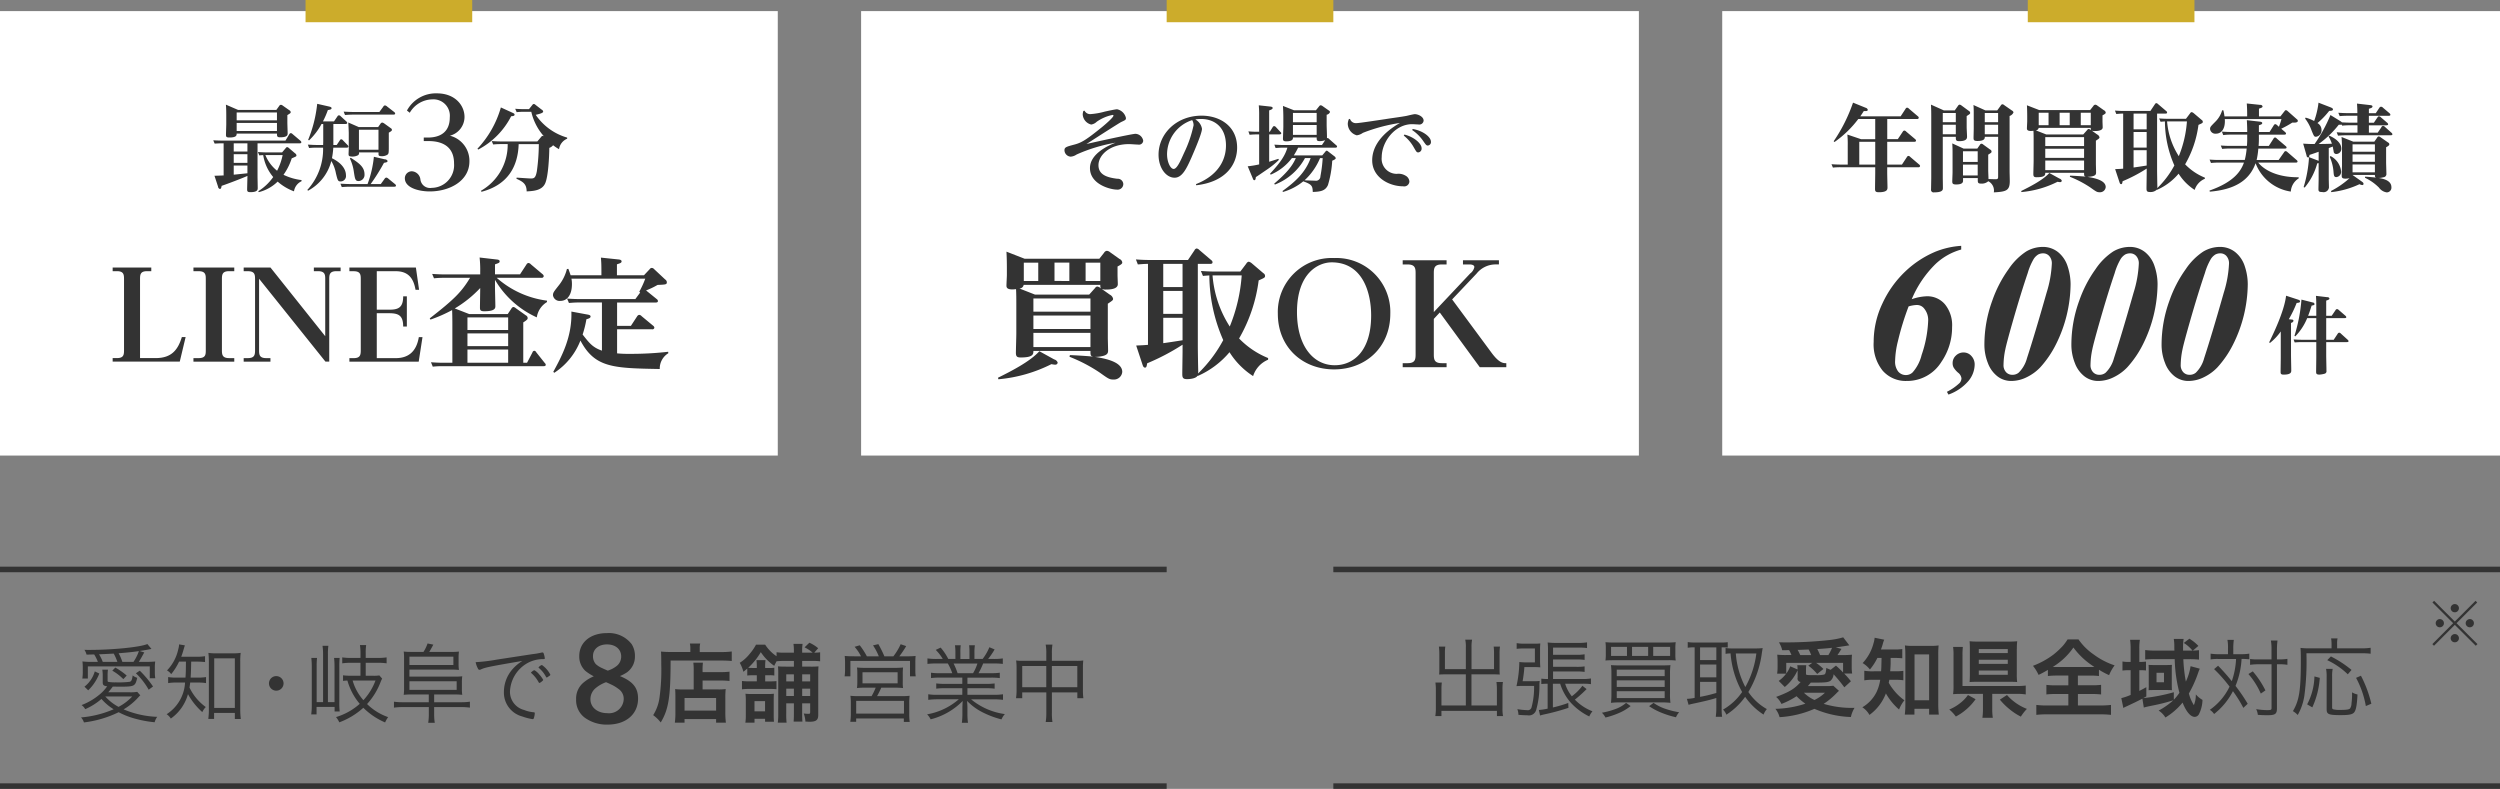 <svg id="グループ_1" data-name="グループ 1" xmlns="http://www.w3.org/2000/svg" width="450" height="142" viewBox="0 0 450 142">
  <rect x="0" y="0" width="450" height="142" fill="#808080" stroke="none"/>
  <defs>
    <style>
      .cls-1, .cls-2 {
        fill: #333;
      }

      .cls-2 {
        fill-rule: evenodd;
      }

      .cls-3 {
        fill: #fff;
      }

      .cls-4 {
        fill: #ccac2b;
      }
    </style>
  </defs>
  <g id="bottom">
    <g id="_02" data-name="02">
      <rect id="line" class="cls-1" x="240" y="141" width="210" height="1"/>
      <path id="出張買取愛知県全域対応" class="cls-2" d="M585.85,571.443h-3.762v-2.9a7.62,7.62,0,0,1,.064-1.153H581a10.538,10.538,0,0,1,.08,1.2v3.041c0,0.273-.016.5-0.032,0.784,0.384-.015.656-0.031,0.96-0.031h3.842v5.6h-4.386v-2.817a9.778,9.778,0,0,1,.064-1.312h-1.153a10.535,10.535,0,0,1,.08,1.36v3.361a7.871,7.871,0,0,1-.1,1.313h1.105v-0.929h9.988v0.929h1.1a6.191,6.191,0,0,1-.1-1.313v-3.457a8.177,8.177,0,0,1,.08-1.361h-1.168a9.767,9.767,0,0,1,.08,1.313v2.913h-4.578v-5.6h4.146c0.3,0,.56.016,0.944,0.031-0.016-.224-0.032-0.479-0.032-0.784v-3.073a7.291,7.291,0,0,1,.08-1.168H590.86a8.283,8.283,0,0,1,.064,1.12v2.93h-4.05v-3.922a6.562,6.562,0,0,1,.1-1.376h-1.232a5.759,5.759,0,0,1,.112,1.376v3.922Zm21.021,2.625a10.431,10.431,0,0,1,1.5.079v-1.024a8.9,8.9,0,0,1-1.521.1h-5.3v-1.361h4.226a9.955,9.955,0,0,1,1.456.081v-0.992a9.094,9.094,0,0,1-1.456.079h-4.226V569.7h4.226a11.819,11.819,0,0,1,1.456.08V568.77a8.681,8.681,0,0,1-1.456.1h-4.226v-1.3h4.562a10.069,10.069,0,0,1,1.553.08v-1.025a9.694,9.694,0,0,1-1.569.1h-3.858a13.187,13.187,0,0,1-1.664-.079,11.124,11.124,0,0,1,.064,1.344v5.234a10.086,10.086,0,0,1-1.2-.064v0.961c0.4-.032.656-0.048,1.137-0.048v4.482a10.365,10.365,0,0,1-1.585.239l0.224,0.993c0.368-.1.4-0.112,0.736-0.192a38.739,38.739,0,0,0,4.37-1.185l-0.032-.88a22.719,22.719,0,0,1-2.769.816v-4.273h1.313a9.394,9.394,0,0,0,1.824,3.313,11.012,11.012,0,0,0,3.41,2.576,3.939,3.939,0,0,1,.576-0.928,8.97,8.97,0,0,1-3.169-2.1,22.149,22.149,0,0,0,2.113-1.9l-0.753-.593a9.158,9.158,0,0,1-1.905,1.889,6.761,6.761,0,0,1-1.2-2.256h3.137Zm-10.8-.449a24.585,24.585,0,0,0,.32-2.545h1.777c0.4,0,.752.016,1.088,0.049-0.032-.448-0.048-0.753-0.048-1.2v-2.017c0-.416.016-0.752,0.048-1.088-0.352.032-.656,0.048-1.024,0.048h-1.793a9,9,0,0,1-1.441-.1v1.025a10.784,10.784,0,0,1,1.409-.064h1.873v2.5h-1.329a10.341,10.341,0,0,1-1.472-.064,21.322,21.322,0,0,1-.513,4.338c0.32-.017.609-0.032,1.041-0.032h2.129a13.89,13.89,0,0,1-.464,3.873,0.694,0.694,0,0,1-.833.481,11.559,11.559,0,0,1-1.713-.177,3.339,3.339,0,0,1,.193,1.025c0.656,0.048,1.168.08,1.616,0.08a1.357,1.357,0,0,0,1.569-.928,15.84,15.84,0,0,0,.592-4.626c0.016-.288.032-0.385,0.048-0.624a9.761,9.761,0,0,1-1.12.047h-1.953Zm27.493-5.906a7.545,7.545,0,0,1,.064-1.12,15.505,15.505,0,0,1-1.729.063h-9.172a15.62,15.62,0,0,1-1.744-.063,7.836,7.836,0,0,1,.064,1.12V568.8a7.682,7.682,0,0,1-.064,1.089c0.336-.032.832-0.049,1.68-0.049h9.284a12.26,12.26,0,0,1,1.681.049,6.982,6.982,0,0,1-.064-1.089v-1.088Zm-8.708,1.36h-2.865V567.44h2.865v1.633Zm3.81,0h-2.9V567.44h2.9v1.633Zm0.912,0V567.44h3.041v1.633h-3.041Zm-5.89,1.7c-0.9,0-1.249-.016-1.713-0.048a11.892,11.892,0,0,1,.08,1.649v3.377a14.056,14.056,0,0,1-.08,1.761,13.83,13.83,0,0,1,1.649-.08h7.411a13.824,13.824,0,0,1,1.648.08,10.85,10.85,0,0,1-.08-1.745v-3.393a11.769,11.769,0,0,1,.08-1.649c-0.448.032-.816,0.048-1.744,0.048h-7.251Zm-0.673.768h8.628v1.169h-8.628v-1.169Zm0,1.922h8.628v1.184h-8.628V573.46Zm0,1.952h8.628v1.233h-8.628v-1.233Zm1.681,2.1a5.919,5.919,0,0,1-1.761,1.056,14.689,14.689,0,0,1-2.593.72,3.21,3.21,0,0,1,.641.865,14.921,14.921,0,0,0,2.4-.8,8.99,8.99,0,0,0,2.129-1.264Zm4.146,0.593a11.149,11.149,0,0,0,2.305,1.216,16.5,16.5,0,0,0,2.529.784,2.978,2.978,0,0,1,.576-0.9,14.843,14.843,0,0,1-2.4-.593,7.93,7.93,0,0,1-2.209-1.1Zm8.194-10.581v9.091a7.941,7.941,0,0,1-1.393.176l0.3,1.073c0.224-.064.448-0.128,0.752-0.192,2.049-.432,3.362-0.752,4.242-1.04v1.792a11.292,11.292,0,0,1-.1,1.6h1.137a12.815,12.815,0,0,1-.08-1.584V567.521c0.416,0,.544,0,1.1.031v-0.959a7.631,7.631,0,0,1-1.153.063h-4.865a8.609,8.609,0,0,1-1.185-.079V567.6a6.3,6.3,0,0,1,1.105-.08h0.128Zm0.976,0h2.929v2.289h-2.929v-2.289Zm0,3.089h2.929v2.3h-2.929v-2.3Zm0,3.122h2.929v2c-1.328.368-1.648,0.448-2.929,0.7v-2.7Zm5.89-6.019a7.241,7.241,0,0,1-1.3-.08v1.056a5.3,5.3,0,0,1,.9-0.079,16.961,16.961,0,0,0,2.081,6.946,10.526,10.526,0,0,1-3.441,3.169,2.693,2.693,0,0,1,.608.913,12.44,12.44,0,0,0,3.377-3.217,11.771,11.771,0,0,0,3.314,3.2,3.4,3.4,0,0,1,.592-0.992,9.853,9.853,0,0,1-3.33-3.073,18.336,18.336,0,0,0,2.433-7.027c0.049-.3.113-0.72,0.145-0.88a9.125,9.125,0,0,1-1.153.064H633.9Zm4.242,0.9a16.511,16.511,0,0,1-1.985,6.05,15.525,15.525,0,0,1-1.712-6.05h3.7Zm7.43,3.248v1.121a0.607,0.607,0,0,0,.544.769c-1.088,1.232-2.016,1.792-4.417,2.688a3.751,3.751,0,0,1,.96,1.265,14.329,14.329,0,0,0,2.721-1.392,10.731,10.731,0,0,0,1.585,1.344,18.425,18.425,0,0,1-5.394.928,4.161,4.161,0,0,1,.752,1.5,18.3,18.3,0,0,0,6.274-1.5,17.965,17.965,0,0,0,6.563,1.473,5.16,5.16,0,0,1,.656-1.649,17.662,17.662,0,0,1-5.554-.72,13.9,13.9,0,0,0,2.433-2.049,3.924,3.924,0,0,1,.32-0.288l-1.024-.928a7.166,7.166,0,0,1-1.2.063h-3.377c0.16-.175.176-0.191,0.528-0.623h0.752c1.9,0,2.449-.064,2.818-0.353a1.68,1.68,0,0,0,.528-1.153,26.812,26.812,0,0,1,1.937,2.353l1.184-1.088a13.908,13.908,0,0,0-1.216-1.392h1.44a7.164,7.164,0,0,1-.08-1.137v-0.976c0-.56.016-0.9,0.048-1.28a13.215,13.215,0,0,1-1.649.063h-0.96c0.112-.16.16-0.239,0.272-0.4,0.272-.433.272-0.433,0.448-0.705l-1.04-.272c0.448-.048,1.264-0.176,2.449-0.368l-1.1-1.441a13.972,13.972,0,0,1-2.433.481,72.463,72.463,0,0,1-7.556.431c-0.352,0-.9,0-1.584-0.016a4.445,4.445,0,0,1,.592,1.425l1.249-.016a6.393,6.393,0,0,1,.416.88H643.6a15.552,15.552,0,0,1-1.7-.063,10.968,10.968,0,0,1,.064,1.3v0.929a8.168,8.168,0,0,1-.08,1.184h1.632a6.563,6.563,0,0,1-1.344,1.312l1.088,1.089a8.248,8.248,0,0,0,2.305-3.01v0.224Zm-1.328-.928a5.537,5.537,0,0,1-.721,1.313v-1.937h4.69l-0.72.5a8.724,8.724,0,0,1,1.6,1.5l1.12-.9a9.41,9.41,0,0,0-1.312-1.1h4.85v1.728a17.288,17.288,0,0,0-1.281-1.232l-0.96.753a6.212,6.212,0,0,1-.769-0.336c-0.1.912-.16,1.12-0.432,1.2a5.91,5.91,0,0,1-1.392.1c-1.793,0-1.841,0-1.841-.272v-0.688a6.858,6.858,0,0,1,.048-0.833h-1.617a3.735,3.735,0,0,1,.048.769Zm6.242,4.754A7.143,7.143,0,0,1,648.6,577a6.793,6.793,0,0,1-1.9-1.312h3.793Zm-4.45-6.787a9.869,9.869,0,0,0-.464-0.928c0.288,0,.288,0,1.985-0.064a5.85,5.85,0,0,1,.448.992h-1.969Zm3.57,0a8.514,8.514,0,0,0-.5-1.072c1.152-.08,1.76-0.128,2.657-0.224a7.531,7.531,0,0,1-.657,1.3h-1.5Zm11.07,0.529c-0.032,1.68-.032,1.68-0.08,2.4h-1.313a9.1,9.1,0,0,1-1.712-.1v1.729a8.924,8.924,0,0,1,1.68-.1h1.185a7.852,7.852,0,0,1-.64,2.161,6.51,6.51,0,0,1-2.578,2.785,3.878,3.878,0,0,1,1.281,1.376,8.5,8.5,0,0,0,2.961-3.872,10.868,10.868,0,0,0,2.369,2.9,6.286,6.286,0,0,1,.961-1.665,9.421,9.421,0,0,1-2.017-1.953,8.176,8.176,0,0,1-.8-1.2c0.048-.24.064-0.3,0.1-0.528h1.041a9.415,9.415,0,0,1,1.489.08v-1.7a8.957,8.957,0,0,1-1.457.081h-0.913c0.049-.608.065-0.928,0.081-1.361v-1.04h0.576a14.615,14.615,0,0,1,1.52.064v-1.665a9.471,9.471,0,0,1-1.52.08h-2.321c0.144-.4.24-0.656,0.32-0.961a4.694,4.694,0,0,1,.272-0.8l-1.729-.353a4.6,4.6,0,0,1-.192.961,8.146,8.146,0,0,1-1.968,3.6,4.841,4.841,0,0,1,1.312,1.153,10.145,10.145,0,0,0,1.345-2.081h0.752Zm5.922,9.155h2.641v1.04h1.745a17.479,17.479,0,0,1-.1-1.92v-8.9a15.54,15.54,0,0,1,.064-1.633,8.78,8.78,0,0,1-1.408.081h-3.25a8.425,8.425,0,0,1-1.408-.081c0.048,0.545.08,0.994,0.08,1.633v9.06a14.572,14.572,0,0,1-.1,1.76H666.6v-1.04Zm0.016-9.8h2.625v8.26h-2.625v-8.26Zm14,7.107h4.337a9.89,9.89,0,0,1,1.681.1v-1.6a11.276,11.276,0,0,1-1.7.08h-9.684v-5.507a12.629,12.629,0,0,1,.064-1.521h-1.76a9.723,9.723,0,0,1,.08,1.538v5.362a9.985,9.985,0,0,1-.08,1.6c0.432-.032.912-0.048,1.6-0.048h3.778v2.594a11.467,11.467,0,0,1-.1,1.712h1.873a11.034,11.034,0,0,1-.1-1.712v-2.594Zm4.417-8.067a11.747,11.747,0,0,1,.064-1.408,13.046,13.046,0,0,1-1.488.064H678.08a13.739,13.739,0,0,1-1.553-.064c0.032,0.415.048,0.832,0.048,1.36v4.562c0,0.608-.016,1.009-0.048,1.424,0.48-.031.88-0.048,1.489-0.048h5.57c0.592,0,1.088.017,1.5,0.048a10.957,10.957,0,0,1-.064-1.392v-4.546Zm-6.85,0h5.218v0.721h-5.218v-0.721Zm0,1.921h5.218V570.5h-5.218v-0.752Zm0,1.952h5.218v0.768h-5.218V571.7Zm-1.953,4.4a6.535,6.535,0,0,1-1.377,1.441,8.106,8.106,0,0,1-1.985,1.169,6.907,6.907,0,0,1,1.185,1.264,10.126,10.126,0,0,0,3.553-3.121Zm5.746,0.833a11.878,11.878,0,0,0,1.809,1.777,10.737,10.737,0,0,0,1.969,1.28,8.5,8.5,0,0,1,1.088-1.392,9.183,9.183,0,0,1-3.585-2.5Zm12.325-4.322v1.745h-2.273a11.928,11.928,0,0,1-1.68-.081V576a14.481,14.481,0,0,1,1.68-.079h2.273v2.064h-3.809a14.573,14.573,0,0,1-1.953-.1v1.792a15.483,15.483,0,0,1,1.9-.095h9.588a16.342,16.342,0,0,1,1.952.095v-1.792a15.7,15.7,0,0,1-1.968.1h-3.986v-2.064H698.5a15.036,15.036,0,0,1,1.7.079v-1.729a13.941,13.941,0,0,1-1.7.081h-2.481v-1.745h2.161a11.673,11.673,0,0,1,1.632.079v-1.135a14.538,14.538,0,0,0,1.825.976,7.837,7.837,0,0,1,.993-1.761,13.289,13.289,0,0,1-3.778-1.969,10.656,10.656,0,0,1-2.721-2.7h-1.969a9.3,9.3,0,0,1-.816,1.119,14.54,14.54,0,0,1-1.713,1.6,14.712,14.712,0,0,1-3.7,2.032,7.6,7.6,0,0,1,1.008,1.633c0.64-.3.993-0.5,1.681-0.9v1.1a14.6,14.6,0,0,1,1.664-.079h2Zm-2.113-1.552c-0.224,0-.368,0-0.688-0.017a12.244,12.244,0,0,0,3.714-3.49,13.688,13.688,0,0,0,3.777,3.49c-0.3.017-.432,0.017-0.72,0.017h-6.083Zm24.116-.145a10.142,10.142,0,0,1-.849,2.77A27.716,27.716,0,0,1,715,569.65h1.137a16.444,16.444,0,0,1,1.68.079v-1.7a10.811,10.811,0,0,1-1.1.08l0.992-.848a8.084,8.084,0,0,0-1.616-1.3l-1.009.769a6.453,6.453,0,0,1,1.569,1.376h-1.7v-0.48a9.546,9.546,0,0,1,.1-1.617h-1.776a7.623,7.623,0,0,1,.1,1.345c0,0.272,0,.4.016,0.752H709.91a12.487,12.487,0,0,1-1.777-.1v1.712a17.142,17.142,0,0,1,1.745-.079h3.57a26.128,26.128,0,0,0,.848,6.066,9.99,9.99,0,0,1-1.008,1.249V575.6a31.5,31.5,0,0,1-5.491,1.056c0.208-.112.288-0.16,0.545-0.3v-1.665c-0.545.3-.721,0.4-1.265,0.672v-3.73h0.128a9.651,9.651,0,0,1,1.073.049v-1.6a6.771,6.771,0,0,1-1.073.064h-0.128v-2.273a9.87,9.87,0,0,1,.1-1.713h-1.761a12,12,0,0,1,.1,1.7v2.289h-0.32a6.308,6.308,0,0,1-1.152-.081V571.7a8.526,8.526,0,0,1,1.136-.064h0.336v4.451a10.212,10.212,0,0,1-1.68.575l0.368,1.778a1.86,1.86,0,0,1,.352-0.193c1.457-.672,2.209-1.04,3.073-1.488l0.256,1.6c0.24-.08.817-0.208,1.6-0.368a32.046,32.046,0,0,0,3.714-.944,13.168,13.168,0,0,1-2.642,1.856,3.925,3.925,0,0,1,1.217,1.249,12,12,0,0,0,3.089-2.689c0.656,1.649,1.441,2.577,2.193,2.577a0.91,0.91,0,0,0,.768-0.512,6.029,6.029,0,0,0,.625-2.545,4.373,4.373,0,0,1-1.2-.993,4.923,4.923,0,0,1-.352,1.937,7.334,7.334,0,0,1-.9-2.1,21.409,21.409,0,0,0,1.728-3.889c0.048-.129.08-0.224,0.1-0.256a1.594,1.594,0,0,0,.128-0.321Zm-7.523,3.409c0,0.353-.016.608-0.032,0.913,0.16-.016.56-0.032,0.944-0.032h2.3c0.352,0,.72.016,0.96,0.032-0.016-.112-0.032-0.576-0.032-0.913v-2.992c0-.272.016-0.5,0.032-0.656-0.208.015-.592,0.031-0.88,0.031H709.75c-0.4,0-.864-0.016-1.008-0.031,0.016,0.207.016,0.207,0.032,0.959v2.689Zm1.392-2.224h1.345v1.712h-1.345V572.1Zm12.863-3.346h-1.7a9.066,9.066,0,0,1-1.424-.1v1.04a7.8,7.8,0,0,1,1.36-.081h3.218a13.965,13.965,0,0,1-.769,4,35.294,35.294,0,0,0-2.465-2.784l-0.72.608a25.492,25.492,0,0,1,2.785,3.152,10.787,10.787,0,0,1-3.553,4.179,2.623,2.623,0,0,1,.768.752,12.461,12.461,0,0,0,3.394-4.114,23.106,23.106,0,0,1,1.872,3.009l0.785-.736a30.3,30.3,0,0,0-2.193-3.217,14.8,14.8,0,0,0,1.088-4.851,10.688,10.688,0,0,1,1.393.064v-1.023a8.733,8.733,0,0,1-1.409.1H723.99v-1.024a10.594,10.594,0,0,1,.1-1.553h-1.153a7.189,7.189,0,0,1,.1,1.553v1.024Zm7.843,1.81v7.875c0,0.336-.112.384-0.8,0.384a14.005,14.005,0,0,1-1.969-.177,2.95,2.95,0,0,1,.3,1.025c0.673,0.048,1.073.063,1.761,0.063,1.377,0,1.681-.224,1.681-1.247v-7.923h0.384a8.922,8.922,0,0,1,1.5.1v-1.072a9.466,9.466,0,0,1-1.5.1h-0.384v-1.728a11.981,11.981,0,0,1,.1-1.665H730.76a8.565,8.565,0,0,1,.112,1.665v1.728h-2.4a8.623,8.623,0,0,1-1.456-.079v1.056a9.285,9.285,0,0,1,1.44-.1h2.417Zm-4.161,1.76a13.731,13.731,0,0,1,2.225,3.521l0.832-.576a16.312,16.312,0,0,0-2.273-3.425Zm14.971-4.626h-4.066a11.146,11.146,0,0,1-1.536-.08c0.048,0.512.064,1.024,0.064,2.145,0,5.474-.273,7.283-1.425,9.236a3.884,3.884,0,0,1,.864.7,10.094,10.094,0,0,0,1.2-3.49,47.2,47.2,0,0,0,.368-7.619h9.892a11.075,11.075,0,0,1,1.665.08V567.6a10.336,10.336,0,0,1-1.665.1h-4.37v-0.8a4.1,4.1,0,0,1,.08-0.992H741.6a6.178,6.178,0,0,1,.08.976V567.7Zm-3.474,10.629a15.153,15.153,0,0,0,1.345-5.315l-0.961-.256a11.341,11.341,0,0,1-1.312,5.026Zm2.481-6.916a7.371,7.371,0,0,1,.1,1.393v5.874c0,0.9.369,1.041,2.529,1.041,1.489,0,2.065-.112,2.4-0.464,0.353-.384.529-1.329,0.625-3.25a3.109,3.109,0,0,1-.977-0.384V576a11.908,11.908,0,0,1-.1,1.585,1.779,1.779,0,0,1-.256.928c-0.192.208-.656,0.272-1.809,0.272a4.565,4.565,0,0,1-1.184-.1,0.3,0.3,0,0,1-.24-0.367v-5.507a6.3,6.3,0,0,1,.1-1.409h-1.185Zm4.578,0.176a19.5,19.5,0,0,0-3.713-2.432l-0.657.672a13.664,13.664,0,0,1,3.7,2.545Zm3.57,6.083a21.66,21.66,0,0,0-1.873-5.042l-0.88.384a16.714,16.714,0,0,1,1.76,5.074Z" transform="translate(-322 -451)"/>
      <path id="_" data-name="※" class="cls-2" d="M763.369,559.925a0.738,0.738,0,0,0-.054,1.045,0.7,0.7,0,0,0,.547.244,0.721,0.721,0,0,0,.5-0.19,0.74,0.74,0,0,0-.5-1.29,0.715,0.715,0,0,0-.493.191h0Zm-2.7,2.705a0.715,0.715,0,0,0-.239.547,0.733,0.733,0,0,0,.732.738,0.733,0.733,0,0,0,.5-0.191,0.7,0.7,0,0,0,.245-0.547,0.71,0.71,0,0,0-.191-0.493,0.72,0.72,0,0,0-.557-0.249,0.7,0.7,0,0,0-.493.2h0Zm5.4,0a0.706,0.706,0,0,0-.244.547,0.7,0.7,0,0,0,.19.493,0.726,0.726,0,0,0,.557.245,0.732,0.732,0,0,0,.732-0.738,0.723,0.723,0,0,0-.185-0.493,0.7,0.7,0,0,0-.547-0.249,0.724,0.724,0,0,0-.5.2h0Zm-2.7,2.7a0.72,0.72,0,0,0-.245.551,0.7,0.7,0,0,0,.191.493,0.71,0.71,0,0,0,.547.239,0.725,0.725,0,0,0,.5-0.185,0.694,0.694,0,0,0,.244-0.547,0.727,0.727,0,0,0-.19-0.5,0.707,0.707,0,0,0-.552-0.249,0.7,0.7,0,0,0-.493.2h0Zm4.526-5.884-0.3-.3-3.73,3.731-3.726-3.731-0.3.3,3.73,3.73-3.75,3.76,0.3,0.3,3.75-3.76,3.774,3.76,0.3-.3-3.769-3.76Z" transform="translate(-322 -451)"/>
      <rect id="line-2" data-name="line" class="cls-1" x="240" y="102" width="210" height="1"/>
    </g>
    <g id="_01" data-name="01">
      <rect id="line-3" data-name="line" class="cls-1" y="141" width="210" height="1"/>
      <path id="愛知_岐阜で_店舗営業中" data-name="愛知・岐阜で８店舗営業中" class="cls-2" d="M346.7,575.531a6.869,6.869,0,0,1-1.361.081h-3.857a12.53,12.53,0,0,0,.816-1.025c0.336,0,.993.016,1.233,0.016,2.689,0,2.817-.064,3.169-1.6a2.121,2.121,0,0,1-.816-0.432c-0.112.833-.24,1.073-0.545,1.153a16.361,16.361,0,0,1-2.481.1,7.274,7.274,0,0,1-1.328-.08,0.188,0.188,0,0,1-.16-0.224v-0.976a6.414,6.414,0,0,1,.064-1.009h-1.025a5.769,5.769,0,0,1,.08,1.1V573.8c0,0.512.161,0.656,0.8,0.736a7.268,7.268,0,0,1-1.457,1.553,11.414,11.414,0,0,1-3.153,1.825,2.07,2.07,0,0,1,.656.736,11.4,11.4,0,0,0,2.929-1.841,9.232,9.232,0,0,0,2.193,1.857,18.765,18.765,0,0,1-5.874,1.473,2.37,2.37,0,0,1,.528.9,19.654,19.654,0,0,0,6.243-1.84,14.2,14.2,0,0,0,2.993,1.168,20.624,20.624,0,0,0,3.489.64,2.9,2.9,0,0,1,.464-0.976,17.018,17.018,0,0,1-6.05-1.345,11.277,11.277,0,0,0,2.769-2.3,1.475,1.475,0,0,1,.24-0.224Zm-0.9.833a9.235,9.235,0,0,1-2.465,1.873,8.651,8.651,0,0,1-2.385-1.873h4.85Zm-7.075-6.226a13.9,13.9,0,0,1-1.889-.081,8.542,8.542,0,0,1,.064,1.137v0.849a8.11,8.11,0,0,1-.08,1.088h0.992v-2.177H348.96v2.129h0.992a6,6,0,0,1-.08-0.961v-0.9a8.606,8.606,0,0,1,.064-1.152,16.048,16.048,0,0,1-1.728.064h-1.217c0.288-.465.416-0.673,0.976-1.7l-0.848-.256c0.56-.08.864-0.128,1.313-0.209l0.832-.16-0.736-.88c-1.393.577-6.259,1.056-10.533,1.056-0.208,0-.448,0-0.8-0.016a2.8,2.8,0,0,1,.384.865c1.249-.032,1.249-0.032,1.377-0.032a7.335,7.335,0,0,1,.656,1.329h-0.88Zm1.776,0a8.255,8.255,0,0,0-.672-1.361c0.753-.032,1.681-0.08,2.641-0.129a8.528,8.528,0,0,1,.656,1.49h-2.625Zm3.522,0a8.286,8.286,0,0,0-.672-1.553c1.648-.128,2.689-0.24,3.649-0.385a8.111,8.111,0,0,1-.976,1.938h-2Zm-6.147,5.121a8.308,8.308,0,0,0,2-3.025l-0.816-.384a5.371,5.371,0,0,1-1.857,2.753Zm6.931-2.656a12.07,12.07,0,0,0-2.049-1.442l-0.544.561a9.214,9.214,0,0,1,1.985,1.521Zm4.738,1.968a18.458,18.458,0,0,0-2.385-2.849l-0.7.464a12.534,12.534,0,0,1,2.3,2.961Zm5.924-4.481c-0.016,1.824-.016,1.872-0.08,2.881h-1.472a9.153,9.153,0,0,1-1.649-.1v1.088a9.075,9.075,0,0,1,1.633-.1h1.408a7.223,7.223,0,0,1-3.313,5.7,2.5,2.5,0,0,1,.752.785,8.011,8.011,0,0,0,3.089-4.4,12.1,12.1,0,0,0,2.577,3.233,3.272,3.272,0,0,1,.625-0.912,9.214,9.214,0,0,1-2.93-3.506c0.048-.336.08-0.464,0.128-0.9h1.377a9.024,9.024,0,0,1,1.473.1v-1.088a8.89,8.89,0,0,1-1.473.1h-1.3c0.065-.976.065-1.152,0.1-2.881h0.992a15.024,15.024,0,0,1,1.5.079v-1.056a8.3,8.3,0,0,1-1.5.1h-2.785a11.922,11.922,0,0,0,.4-1.217c0.144-.479.176-0.591,0.256-0.832l-1.04-.176a3.571,3.571,0,0,1-.144.849,7.842,7.842,0,0,1-2.033,3.841,2.2,2.2,0,0,1,.752.672,10.99,10.99,0,0,0,1.425-2.256h1.232Zm5.074,9.235h3.73v1.1h1.072a14.9,14.9,0,0,1-.1-1.873v-8.419a11.26,11.26,0,0,1,.08-1.617,8.248,8.248,0,0,1-1.376.08h-3.074a7.815,7.815,0,0,1-1.36-.08c0.048,0.528.08,1.04,0.08,1.617v8.531a13.255,13.255,0,0,1-.1,1.745h1.04v-1.089Zm0.016-9.828h3.714v8.931h-3.714V569.5Zm11.169,3.2a1.313,1.313,0,1,0,1.313,1.312A1.317,1.317,0,0,0,371.735,572.7Zm8.416,4.689H379v-6.434a13.506,13.506,0,0,1,.064-1.521h-1.025a14.561,14.561,0,0,1,.08,1.521v7.011a11.618,11.618,0,0,1-.1,1.632h0.961v-1.344h3.249v0.816h0.912a15.092,15.092,0,0,1-.064-1.712V570.97a13.453,13.453,0,0,1,.064-1.537h-1.008a12.9,12.9,0,0,1,.08,1.537v6.418h-1.185v-8.531a10.594,10.594,0,0,1,.08-1.616h-1.056a10.618,10.618,0,0,1,.1,1.616v8.531Zm6.739-7.09v2.336h-1.857a9.274,9.274,0,0,1-1.281-.079v1.007c0.273-.031.4-0.047,0.785-0.063a11.6,11.6,0,0,0,.784,2.017,10.924,10.924,0,0,0,1.441,2.177,11.389,11.389,0,0,1-4.274,2.385,4.085,4.085,0,0,1,.592.944A13.346,13.346,0,0,0,387.4,578.4a12.557,12.557,0,0,0,3.922,2.641,4.742,4.742,0,0,1,.544-0.96,10.07,10.07,0,0,1-3.794-2.353,12.4,12.4,0,0,0,2.417-3.922,5.739,5.739,0,0,1,.3-0.656l-0.512-.577a5.687,5.687,0,0,1-1.072.064h-1.377V570.3h2.177a11.086,11.086,0,0,1,1.585.1v-1.072a10.671,10.671,0,0,1-1.6.1h-2.161v-0.77a9.929,9.929,0,0,1,.08-1.552h-1.12a9.84,9.84,0,0,1,.1,1.552v0.77h-1.7a10.3,10.3,0,0,1-1.585-.1v1.072a11.173,11.173,0,0,1,1.6-.1h1.681Zm2.705,3.2a10.666,10.666,0,0,1-2.177,3.537,9.109,9.109,0,0,1-1.937-3.537H389.6Zm6.391-5.154a10.087,10.087,0,0,1-1.312-.064,8.283,8.283,0,0,1,.064,1.12v5.587a8.088,8.088,0,0,1-.064,1.087,9.6,9.6,0,0,1,1.28-.063h3.234v1.393H394.53a10.611,10.611,0,0,1-1.617-.1v1.073a11.241,11.241,0,0,1,1.617-.1h4.658v1.28a9.584,9.584,0,0,1-.112,1.553h1.184a9.719,9.719,0,0,1-.112-1.553v-1.28h4.818a10.94,10.94,0,0,1,1.617.1v-1.073a10.611,10.611,0,0,1-1.617.1h-4.818v-1.393h3.778a9.756,9.756,0,0,1,1.28.063,7.221,7.221,0,0,1-.064-1.087v-1.137a7.85,7.85,0,0,1,.064-1.121,9.613,9.613,0,0,1-1.312.064h-8.2V571.53h7.635a10.4,10.4,0,0,1,1.281.064,7.241,7.241,0,0,1-.064-1.089v-1.087a7.933,7.933,0,0,1,.064-1.137,9.486,9.486,0,0,1-1.313.064h-4.033c0.176-.272.448-0.768,0.736-1.313l-1.04-.208a6.658,6.658,0,0,1-.737,1.521h-2.241ZM395.7,570.7v-1.5h7.908v1.5H395.7Zm0,4.482v-1.553h8.5v1.553h-8.5Zm15.761-5.459a30.3,30.3,0,0,1-3.842.465,3.9,3.9,0,0,0,.4,1.136,0.317,0.317,0,0,0,.3.24,0.587,0.587,0,0,0,.272-0.08c0.752-.352,1.648-0.528,7.443-1.52a7.7,7.7,0,0,0-1.889,1.616,6.219,6.219,0,0,0-1.441,3.922,4.446,4.446,0,0,0,3.314,4.466,9.561,9.561,0,0,0,1.857.479,0.2,0.2,0,0,0,.208-0.16,3.065,3.065,0,0,0,.176-0.9,0.156,0.156,0,0,0-.16-0.176,6.035,6.035,0,0,1-1.761-.416,3.382,3.382,0,0,1-2.545-3.249,6.17,6.17,0,0,1,3.2-5.219,5.823,5.823,0,0,1,2.737-.687c0.288,0,.336-0.017.336-0.16a4.431,4.431,0,0,0-.224-0.913,0.231,0.231,0,0,0-.208-0.128,0.312,0.312,0,0,0-.112.016,13.983,13.983,0,0,1-1.744.3Zm6.13,2.337a0.193,0.193,0,0,0,.1.145,5.854,5.854,0,0,1,1.265,1.6,0.193,0.193,0,0,0,.16.128,1.566,1.566,0,0,0,.5-0.352,0.323,0.323,0,0,0,.16-0.208,4.522,4.522,0,0,0-.7-0.961,3.013,3.013,0,0,0-.864-0.768,0.6,0.6,0,0,0-.384.192,0.555,0.555,0,0,1-.129.1A0.2,0.2,0,0,0,417.589,572.058Zm1.953-1.36a1.243,1.243,0,0,0-.608.432,0.142,0.142,0,0,0,.064.1,5.274,5.274,0,0,1,1.28,1.6,0.139,0.139,0,0,0,.128.112,0.566,0.566,0,0,0,.289-0.16c0.32-.209.368-0.24,0.368-0.336A4.728,4.728,0,0,0,419.542,570.7Zm14.041,1.993a7.235,7.235,0,0,0,1.29-.686,3.489,3.489,0,0,0,1.414-2.849,3.965,3.965,0,0,0-.582-2.2,5.184,5.184,0,0,0-4.451-2c-2.974,0-4.991,1.663-4.991,4.139a3.522,3.522,0,0,0,1.1,2.661,8.753,8.753,0,0,0,1.518.978,7.126,7.126,0,0,0-1.768,1.061,3.72,3.72,0,0,0-1.414,3.078,3.927,3.927,0,0,0,1.5,3.265,6.7,6.7,0,0,0,4.16,1.289c3.307,0,5.491-1.872,5.491-4.679C436.849,574.792,435.934,573.668,433.583,572.691Zm-2.183-.977s-0.728-.312-0.978-0.437a4.212,4.212,0,0,1-1.165-.728,2.1,2.1,0,0,1-.519-1.477c0-1.226,1.019-2.08,2.516-2.08,1.539,0,2.558.874,2.558,2.164a2.158,2.158,0,0,1-.769,1.685A4.962,4.962,0,0,1,431.4,571.714Zm-0.312,2.08c0.021,0,.707.311,1.1,0.5a6.768,6.768,0,0,1,1.1.686,2.128,2.128,0,0,1,.978,1.851,2.635,2.635,0,0,1-2.933,2.538c-1.788,0-3.057-1.04-3.057-2.517a2.574,2.574,0,0,1,.894-1.955A6.331,6.331,0,0,1,431.088,573.794Zm15.78,1.306h-1.985a9.93,9.93,0,0,1-1.36-.065c0.032,0.384.048,0.8,0.048,1.361v2.785a14.085,14.085,0,0,1-.1,1.9h1.744V580.43H450.9v0.656h1.76a14.815,14.815,0,0,1-.1-1.985v-2.5a14.624,14.624,0,0,1,.064-1.569,9.781,9.781,0,0,1-1.36.065h-2.8v-1.6h3.281a14.6,14.6,0,0,1,1.569.08V571.9a12.236,12.236,0,0,1-1.633.08h-3.217V571.8a10.587,10.587,0,0,1,.064-1.521H446.8a10.749,10.749,0,0,1,.064,1.5V575.1Zm-1.649,1.536H450.9v2.273h-5.683v-2.273Zm1.041-8.275h-3.474c-0.672,0-1.28-.032-1.808-0.08,0.032,0.5.048,1.056,0.048,2.337a36,36,0,0,1-.32,5.97,7.866,7.866,0,0,1-1.137,3.137,6.733,6.733,0,0,1,1.361,1.313c1.408-2.321,1.776-4.594,1.776-11.141h9.108c0.752,0,1.441.033,1.9,0.081v-1.714a13.183,13.183,0,0,1-1.937.1h-3.826V567.8a3.763,3.763,0,0,1,.081-0.961H446.18a3.992,3.992,0,0,1,.08.945v0.576Zm11.966,4.178v1.1h-1.408a9.172,9.172,0,0,1-1.265-.064v1.5a9.172,9.172,0,0,1,1.265-.064h3.729a9.645,9.645,0,0,1,1.217.049V573.6a11.612,11.612,0,0,1-1.233.048h-0.8v-1.1h0.7a4.719,4.719,0,0,1,.945.048v-1.409a4.727,4.727,0,0,1-.961.048h-0.688v-0.112a8.515,8.515,0,0,1,.064-1.3h-1.633a9.046,9.046,0,0,1,.064,1.312v0.1h-0.72c-0.368,0-.592-0.016-0.832-0.032a12.047,12.047,0,0,0,2.273-2.817,9.263,9.263,0,0,0,2.417,2.465c0.176-.368.24-0.48,0.416-0.816a11.084,11.084,0,0,1,1.408-.064H464.9v1.024h-1.345c-0.816,0-1.136-.016-1.52-0.049a13.322,13.322,0,0,1,.048,1.554v6.914a11.461,11.461,0,0,1-.08,1.665h1.584a13.621,13.621,0,0,1-.064-1.681V577.6H464.9v1.9c0,0.656-.016.961-0.048,1.393h1.585c-0.032-.384-0.048-0.7-0.048-1.424V577.6h1.44v1.537c0,0.289-.048.352-0.272,0.352a6.261,6.261,0,0,1-.88-0.063,5.371,5.371,0,0,1,.3,1.456c0.56,0.032.656,0.032,0.752,0.032,1.153,0,1.553-.3,1.553-1.2v-7.2c0-.847.016-1.152,0.048-1.569a13.143,13.143,0,0,1-1.393.049H466.39v-1.024h1.968a9.163,9.163,0,0,1,1.265.064v-1.617a8.215,8.215,0,0,1-1.057.064l0.705-.8a6.249,6.249,0,0,0-1.585-.993l-0.864.833a6.67,6.67,0,0,1,1.456.96H466.39v-0.321a6.554,6.554,0,0,1,.08-1.264h-1.649a8.653,8.653,0,0,1,.08,1.264v0.321h-1.713a8.09,8.09,0,0,1-1.408-.08v0.72a7.127,7.127,0,0,1-2.049-2.081h-1.649a9.167,9.167,0,0,1-1.184,1.713,6.946,6.946,0,0,1-1.745,1.553,6.335,6.335,0,0,1,.656,1.616c0.352-.288.417-0.336,0.7-0.576v1.249a8.172,8.172,0,0,1,.992-0.048h0.72Zm6.675,3.745h-1.377v-1.328H464.9v1.328Zm1.489,0v-1.328h1.44v1.328h-1.44Zm0-3.9h1.44v1.264h-1.44v-1.264Zm-1.489,0v1.264h-1.377v-1.264H464.9Zm-3.585,8.531a10.294,10.294,0,0,1-.048-1.121v-2.768c0-.545.016-0.9,0.032-1.153a9.329,9.329,0,0,1-1.121.048h-2.8a11.563,11.563,0,0,1-1.2-.048,9.031,9.031,0,0,1,.065,1.248v2.593a7.929,7.929,0,0,1-.081,1.361h1.649v-0.689h1.9v0.529h1.6ZM457.81,577.2h1.9v1.841h-1.9V577.2Zm17.936-8.067a16.3,16.3,0,0,1-1.7-.064,11.555,11.555,0,0,1,.064,1.3v1.28a8.085,8.085,0,0,1-.08,1.088h1.041v-2.768H485.8v2.768h1.025a7.746,7.746,0,0,1-.064-1.1v-1.264c0-.608.016-0.929,0.048-1.3a15.207,15.207,0,0,1-1.681.064h-1.249a16.468,16.468,0,0,0,1.233-1.84l-0.992-.337a10.689,10.689,0,0,1-1.313,2.177h-1.617a19.925,19.925,0,0,0-1.088-2.193l-0.96.224a9.91,9.91,0,0,1,1.04,1.969h-2.145a13.5,13.5,0,0,0-1.28-1.985l-0.929.272a7.914,7.914,0,0,1,1.153,1.713h-1.233Zm3.874,5.651a10.2,10.2,0,0,1-.737,1.52h-2.337a12.225,12.225,0,0,1-1.472-.064,11.167,11.167,0,0,1,.08,1.441v1.776a10.669,10.669,0,0,1-.1,1.473h1.056v-0.608h8.58v0.623h1.056a10.02,10.02,0,0,1-.08-1.488v-1.776a11.491,11.491,0,0,1,.064-1.441,11.89,11.89,0,0,1-1.472.064h-4.386a14.986,14.986,0,0,0,.752-1.52h2.305a14.581,14.581,0,0,1,1.617.064,7.976,7.976,0,0,1-.048-1.217v-1.312a9.878,9.878,0,0,1,.048-1.169,13.377,13.377,0,0,1-1.457.064h-5.346a13.628,13.628,0,0,1-1.489-.064,6.839,6.839,0,0,1,.064,1.152v1.329a8.3,8.3,0,0,1-.064,1.217,12.531,12.531,0,0,1,1.633-.064h1.729Zm-2.369-2.77h6.322V574h-6.322V572.01Zm-1.137,5.138h8.6v2.3h-8.6v-2.3Zm19.1-4.177v1.12h-3.041a11.351,11.351,0,0,1-1.649-.08v0.945a11.325,11.325,0,0,1,1.649-.081h3.041v1.185H490.8a9.208,9.208,0,0,1-1.712-.1v1.009a13.772,13.772,0,0,1,1.712-.1h3.778a11.719,11.719,0,0,1-5.7,2.706,3.623,3.623,0,0,1,.64.9,12.238,12.238,0,0,0,5.762-3.3c-0.032.736-.048,0.928-0.048,1.3V579.5a11.614,11.614,0,0,1-.1,1.6h1.105a11.146,11.146,0,0,1-.1-1.6v-1.024c0-.352-0.016-0.657-0.064-1.313a10.345,10.345,0,0,0,2.449,1.873,16.348,16.348,0,0,0,3.745,1.456,3.506,3.506,0,0,1,.608-0.959,12.113,12.113,0,0,1-6.082-2.658h4.017a14.05,14.05,0,0,1,1.729.1v-1.009a10.573,10.573,0,0,1-1.729.1h-4.673v-1.185h3.233a11.579,11.579,0,0,1,1.665.081v-0.945a11.2,11.2,0,0,1-1.665.08h-3.233v-1.12h4.177a11.477,11.477,0,0,1,1.649.08V572.09a10.686,10.686,0,0,1-1.649.08h-2.177a15.144,15.144,0,0,0,.833-1.744h1.808a12.481,12.481,0,0,1,1.729.079v-0.992a10.958,10.958,0,0,1-1.7.1h-0.944a14.4,14.4,0,0,0,1.169-1.712l-0.945-.4a9.176,9.176,0,0,1-1.216,2.113h-1.473v-1.185a8.888,8.888,0,0,1,.08-1.28h-1.04a8.326,8.326,0,0,1,.064,1.265v1.2h-1.633v-1.2a8.2,8.2,0,0,1,.064-1.265h-1.04a9.4,9.4,0,0,1,.08,1.28v1.185h-1.281a10.207,10.207,0,0,0-1.376-2.048l-0.881.415a8.261,8.261,0,0,1,1.265,1.633h-1.057a11.237,11.237,0,0,1-1.7-.1v0.992a12.219,12.219,0,0,1,1.712-.079h1.953a9.79,9.79,0,0,1,.8,1.744H491.2a10.346,10.346,0,0,1-1.617-.08v0.961a10.992,10.992,0,0,1,1.617-.08h4.017Zm-0.848-.8a12.633,12.633,0,0,0-.72-1.744h4.289a8.038,8.038,0,0,1-.784,1.744H494.37Zm15.963-2.225h-4.289a7.93,7.93,0,0,1-1.137-.064,9.319,9.319,0,0,1,.08,1.217v4.209a9.4,9.4,0,0,1-.1,1.361H506v-1.04h4.337v3.585a10.237,10.237,0,0,1-.112,1.745h1.217a9.829,9.829,0,0,1-.1-1.745v-3.585h4.578v1.04h1.088a9.3,9.3,0,0,1-.08-1.361v-4.193a9.414,9.414,0,0,1,.064-1.233,7.742,7.742,0,0,1-1.152.064h-4.5V568.6a8.728,8.728,0,0,1,.1-1.569h-1.217a8.5,8.5,0,0,1,.112,1.585v1.328Zm0,0.929V574.7H506v-3.825h4.337Zm1.009,3.825v-3.825h4.578V574.7h-4.578Z" transform="translate(-322 -451)"/>
      <rect id="line-4" data-name="line" class="cls-1" y="102" width="210" height="1"/>
    </g>
  </g>
  <g id="point">
    <g id="_03" data-name="03">
      <rect id="bg" class="cls-3" x="310" y="2" width="140" height="80"/>
      <rect id="line_top" class="cls-4" x="365" width="30" height="4"/>
      <path id="件" class="cls-2" d="M736.357,512.159c-0.27,0-.6,0-1.515-0.06l0.2,0.539c0.615-.044.825-0.06,1.29-0.06h2.6v2.716c0,0.3-.03,2.369-0.03,2.61,0,0.33.045,0.524,0.6,0.524a3.89,3.89,0,0,0,.885-0.149,0.458,0.458,0,0,0,.375-0.54c0-.435-0.045-2.311-0.045-2.685v-2.476h3.69c0.135,0,.33,0,0.33-0.179a0.38,0.38,0,0,0-.135-0.225l-1.275-1.155a0.385,0.385,0,0,0-.27-0.135,0.327,0.327,0,0,0-.255.164l-0.735,1.111h-1.35v-3.9h3.285c0.135,0,.33,0,0.33-0.18a0.383,0.383,0,0,0-.135-0.225l-1.245-1.08a0.42,0.42,0,0,0-.285-0.135,0.3,0.3,0,0,0-.255.165l-0.705,1.035h-0.99v-2.73c0.45-.15.585-0.225,0.585-0.375a0.349,0.349,0,0,0-.39-0.24l-2.04-.24c0.03,0.435.06,0.855,0.06,1.77v1.815h-1.47c0.24-.615.39-1.05,0.63-1.83,0.33-.06.525-0.09,0.525-0.285a0.355,0.355,0,0,0-.345-0.285l-2.01-.51a29.461,29.461,0,0,1-1.26,6.525l0.15,0.089a10.233,10.233,0,0,0,2.145-3.284h1.635v3.9h-2.565Zm-2.37-3.7a20.762,20.762,0,0,0,1.41-2.925c0.4-.045.615-0.075,0.615-0.285,0-.105-0.03-0.21-0.4-0.33l-2.115-.69c-0.345,2.88-2.37,6.989-3.045,8.385l0.135,0.12a9.8,9.8,0,0,0,1.95-2.07v4.769c0,0.361-.03,2.086-0.03,2.49,0,0.285.015,0.51,0.54,0.51,1.38,0,1.38-.464,1.38-0.765,0-.39-0.045-2.324-0.045-2.759v-5.79a0.551,0.551,0,0,0,.45-0.36,0.289,0.289,0,0,0-.33-0.24Z" transform="translate(-322 -451)"/>
      <path id="_6_000" data-name="6,000" class="cls-2" d="M670.2,496.381a17.923,17.923,0,0,0-5.281,3.512,18.75,18.75,0,0,0-4.059,5.682,16.127,16.127,0,0,0-1.6,6.99,7.493,7.493,0,0,0,1.641,5.179,5.51,5.51,0,0,0,4.307,1.828,7.248,7.248,0,0,0,6.255-3.452,10.954,10.954,0,0,0,1.914-6.255,5.94,5.94,0,0,0-1.291-4.093,4.14,4.14,0,0,0-3.221-1.444,8.923,8.923,0,0,0-2.752.53,19.285,19.285,0,0,1,4.29-6.341,10.969,10.969,0,0,1,4.614-2.6v-0.666a14.914,14.914,0,0,0-4.819,1.128h0Zm-3.127,9.519a1.634,1.634,0,0,1,1.3.666,3.238,3.238,0,0,1,.7,2.12,21.386,21.386,0,0,1-1.179,6.2,7.412,7.412,0,0,1-1.624,3.144,1.738,1.738,0,0,1-1.2.479,1.776,1.776,0,0,1-1.393-.633,2.863,2.863,0,0,1-.555-1.931,16.039,16.039,0,0,1,.512-3.571,49.094,49.094,0,0,1,1.915-6.221,5.924,5.924,0,0,1,1.521-.257h0Zm9.226,13.7a4.727,4.727,0,0,0,1.142-2.943,2.224,2.224,0,0,0-.592-1.579,1.849,1.849,0,0,0-1.394-.635,1.943,1.943,0,0,0-1.4.563,1.8,1.8,0,0,0-.581,1.34,1.644,1.644,0,0,0,.156.765,3.854,3.854,0,0,0,.819.964,1.535,1.535,0,0,1,.616,1.035,1.313,1.313,0,0,1-.347.837,9.468,9.468,0,0,1-2.273,1.579l0.276,0.5A8.484,8.484,0,0,0,676.3,519.6Zm10.442-23.349a11.3,11.3,0,0,0-3.2,3.2,22.161,22.161,0,0,0-2.931,5.665,23.163,23.163,0,0,0-1.419,7.879,8.926,8.926,0,0,0,.633,3.366,5.382,5.382,0,0,0,1.734,2.392,4.01,4.01,0,0,0,2.453.821,6.269,6.269,0,0,0,2.845-.7,8.464,8.464,0,0,0,2.367-1.726,18.218,18.218,0,0,0,2.8-4.068,24.676,24.676,0,0,0,2.683-10.919,10.279,10.279,0,0,0-.521-3.18,5.388,5.388,0,0,0-1.7-2.572,4.343,4.343,0,0,0-2.837-.964A5.9,5.9,0,0,0,686.743,496.252Zm4.136,0.847a1.95,1.95,0,0,1,.453,1.367,20.488,20.488,0,0,1-.94,5.212q-2.136,7.521-3.538,11.81a5.657,5.657,0,0,1-1.5,2.6,1.711,1.711,0,0,1-1.145.376,1.48,1.48,0,0,1-1.12-.478,1.837,1.837,0,0,1-.453-1.316,14.123,14.123,0,0,1,.325-2.786q0.222-1.11,1.35-5.058,1.47-5.127,2.683-8.682a10.936,10.936,0,0,1,1.085-2.547,2.617,2.617,0,0,1,.812-0.794,1.9,1.9,0,0,1,.889-0.2A1.439,1.439,0,0,1,690.879,497.1Zm11.52-.847a11.313,11.313,0,0,0-3.2,3.2,22.161,22.161,0,0,0-2.931,5.665,23.161,23.161,0,0,0-1.418,7.879,8.925,8.925,0,0,0,.632,3.366,5.384,5.384,0,0,0,1.735,2.392,4.01,4.01,0,0,0,2.452.821,6.273,6.273,0,0,0,2.846-.7,8.494,8.494,0,0,0,2.367-1.726,18.183,18.183,0,0,0,2.8-4.068,24.676,24.676,0,0,0,2.683-10.919,10.279,10.279,0,0,0-.521-3.18,5.387,5.387,0,0,0-1.7-2.572,4.343,4.343,0,0,0-2.837-.964A5.9,5.9,0,0,0,702.4,496.252Zm4.136,0.847a1.954,1.954,0,0,1,.453,1.367,20.488,20.488,0,0,1-.94,5.212q-2.137,7.521-3.538,11.81a5.658,5.658,0,0,1-1.5,2.6,1.709,1.709,0,0,1-1.145.376,1.478,1.478,0,0,1-1.119-.478,1.837,1.837,0,0,1-.453-1.316,14.123,14.123,0,0,1,.325-2.786q0.22-1.11,1.35-5.058,1.468-5.127,2.683-8.682a10.891,10.891,0,0,1,1.085-2.547,2.607,2.607,0,0,1,.812-0.794,1.892,1.892,0,0,1,.888-0.2A1.441,1.441,0,0,1,706.535,497.1Zm12.1-.847a11.313,11.313,0,0,0-3.2,3.2,22.161,22.161,0,0,0-2.931,5.665,23.161,23.161,0,0,0-1.418,7.879,8.925,8.925,0,0,0,.632,3.366,5.384,5.384,0,0,0,1.735,2.392,4.01,4.01,0,0,0,2.452.821,6.273,6.273,0,0,0,2.846-.7,8.474,8.474,0,0,0,2.366-1.726,18.152,18.152,0,0,0,2.8-4.068,24.676,24.676,0,0,0,2.683-10.919,10.249,10.249,0,0,0-.521-3.18,5.387,5.387,0,0,0-1.7-2.572,4.345,4.345,0,0,0-2.837-.964A5.9,5.9,0,0,0,718.639,496.252Zm4.136,0.847a1.954,1.954,0,0,1,.453,1.367,20.488,20.488,0,0,1-.94,5.212q-2.137,7.521-3.538,11.81a5.658,5.658,0,0,1-1.5,2.6,1.709,1.709,0,0,1-1.145.376,1.478,1.478,0,0,1-1.119-.478,1.837,1.837,0,0,1-.453-1.316,14.19,14.19,0,0,1,.324-2.786q0.222-1.11,1.351-5.058,1.469-5.127,2.683-8.682a10.891,10.891,0,0,1,1.085-2.547,2.607,2.607,0,0,1,.812-0.794,1.892,1.892,0,0,1,.888-0.2A1.441,1.441,0,0,1,722.775,497.1Z" transform="translate(-322 -451)"/>
      <path id="年間買取実績" class="cls-2" d="M661.7,472.415h5.338a0.266,0.266,0,0,0,.34-0.22,0.372,0.372,0,0,0-.17-0.272l-1.6-1.36a0.526,0.526,0,0,0-.34-0.187,0.365,0.365,0,0,0-.272.221l-0.884,1.343h-7.258c0.238-.34.357-0.527,0.629-0.952,0.442,0.016.714,0.034,0.714-.238a0.522,0.522,0,0,0-.391-0.357l-2.261-.918a28.959,28.959,0,0,1-3.485,6.953l0.153,0.135a19.05,19.05,0,0,0,4.284-4.148h3.043v3.639h-2.55l-2.465-.833a18.17,18.17,0,0,1,.068,1.988v3.416h-1.207c-0.68,0-1.224-.033-1.717-0.067l0.255,0.611a11.477,11.477,0,0,1,1.343-.067h6.273v1.1c0,0.153-.034,2.415-0.034,2.7,0,0.441,0,.7.679,0.7,1.564,0,1.564-.528,1.564-0.9,0-.118-0.051-2.192-0.051-2.6v-1h5.576a0.266,0.266,0,0,0,.34-0.221,0.353,0.353,0,0,0-.153-0.256l-1.615-1.376a0.5,0.5,0,0,0-.323-0.187,0.382,0.382,0,0,0-.289.221l-0.884,1.342H661.7v-4.1h4.828c0.1,0,.357,0,0.357-0.222a0.4,0.4,0,0,0-.153-0.254l-1.632-1.377a0.466,0.466,0,0,0-.306-0.171,0.35,0.35,0,0,0-.289.2l-0.9,1.344h-1.9v-3.639Zm-5.031,4.115h2.873v4.1H656.67v-4.1Zm24.836-5.661h-2.142l-2.142-.969c0.051,0.527.051,1.088,0.051,1.615v2.618c0,0.238-.034,1.41-0.034,1.682,0,0.357.051,0.562,0.7,0.562,1.326,0,1.326-.493,1.326-0.749h2.4V482.8c0,0.426-.119.477-0.646,0.46l-1.088-.034c-0.017-.629-0.051-1.309-0.051-1.6v-2.788c0.544-.339.6-0.374,0.6-0.56a0.406,0.406,0,0,0-.255-0.358l-1.241-.9a0.521,0.521,0,0,0-.323-0.153,0.349,0.349,0,0,0-.272.2l-0.476.68h-2.464l-2.04-.935c0.017,0.34.051,0.765,0.051,1.564v3.638c0,0.237-.051,1.376-0.051,1.632,0,0.374.068,0.56,0.7,0.56,1.241,0,1.241-.476,1.241-0.73v-0.425h2.651V483.4c0,0.426.017,0.647,0.578,0.647a1.737,1.737,0,0,0,1.309-.426,1.882,1.882,0,0,1,1,2.006c2.278-.118,2.873-0.339,2.873-2.039,0-.255-0.034-1.5-0.034-1.768v-9.944a1.177,1.177,0,0,0,.7-0.629,0.442,0.442,0,0,0-.255-0.34l-1.394-.969a0.594,0.594,0,0,0-.34-0.17,0.4,0.4,0,0,0-.306.238Zm0.153,2.125h-2.4v-1.649h2.4v1.649Zm0,2.176h-2.4v-1.718h2.4v1.718Zm-3.672,3.06v1.92h-2.651v-1.92h2.651Zm0,2.395v1.955h-2.651v-1.955h2.651Zm-6.1-9.756-2.312-1.037c0.051,0.8.051,1.785,0.051,2.023v11.116c0,0.307-.034,1.769-0.034,2.108a0.467,0.467,0,0,0,.578.544c0.986,0,1.5-.186,1.547-0.629,0.017-.254-0.017-1.7-0.017-2.023v-7.343h2.346c0,0.561,0,.782.612,0.782,1.411,0,1.411-.561,1.411-0.833,0-.237-0.068-1.393-0.068-1.648v-2.04c0.561-.357.629-0.392,0.629-0.578a0.458,0.458,0,0,0-.272-0.374l-1.292-.952a0.7,0.7,0,0,0-.34-0.153,0.435,0.435,0,0,0-.289.221l-0.578.816h-1.972Zm2.159,0.476v1.649H671.7v-1.649h2.346Zm0,2.107v1.718H671.7v-1.718h2.346Zm15.028-2.634-2.227-.867c0.034,0.578.051,1.377,0.051,1.989v0.884c0,0.17-.051,1.07-0.051,1.275s0.034,0.476.731,0.476c0.187,0,.357-0.035.442-0.035,0.034,0.561.034,1.326,0.034,1.751v3.689c0,0.34-.051,1.989-0.051,2.363,0,0.476.187,0.56,0.6,0.56,1.53,0,1.547-.407,1.547-0.8h6.986c0,0.561.017,0.612,0.34,0.7-0.8-.084-2.329-0.17-2.856-0.186l-0.051.2a19.311,19.311,0,0,1,3.706,1.937c1.071,0.765,1.19.851,1.683,0.851a1.018,1.018,0,0,0,1.071-.935c0-1.208-1.989-1.632-3.332-1.836a4.536,4.536,0,0,0,.918-0.1c0.629-.154.68-0.391,0.68-0.7,0-.22-0.034-1.325-0.034-1.58v-4.13c0.578-.391.646-0.426,0.646-0.612a0.734,0.734,0,0,0-.391-0.493l-0.986-.7a1.528,1.528,0,0,0,.527.067c1.071,0,1.428-.288,1.428-0.662,0-.154-0.034-0.918-0.034-1.088v-1.072c0.578-.305.578-0.39,0.578-0.509a0.534,0.534,0,0,0-.323-0.408l-1.173-.833a0.679,0.679,0,0,0-.391-0.17,0.46,0.46,0,0,0-.34.238l-0.578.731h-9.145Zm1.666,0.476v2.244H688.97v-2.244h1.768Zm7.6,2.719a0.939,0.939,0,0,0,.068.443,0.778,0.778,0,0,0-.459-0.239,0.4,0.4,0,0,0-.255.188l-0.714.8H690.33l-1.9-.747a0.523,0.523,0,0,0,.527-0.443h9.383Zm-1.8-.475v-2.244h1.8v2.244h-1.8Zm-1.989-2.244v2.244h-1.818v-2.244h1.818Zm2.584,6h-6.986v-1.616h6.986V477.3Zm0,2.124h-6.986V477.77h6.986v1.649Zm0,2.21h-6.986V479.9h6.986v1.734Zm-6.255.51c-1.156,1.292-3.57,2.5-5.066,3.247l0.051,0.186a17.871,17.871,0,0,0,6.494-1.853,2.7,2.7,0,0,0,.459.068,0.286,0.286,0,0,0,.306-0.254,0.607,0.607,0,0,0-.425-0.391Zm20.025-9.213c0.255-.034.357-0.034,0.782-0.069a19.865,19.865,0,0,0,1.7,7.922,16.5,16.5,0,0,1-3.076,4.08c0-.086.017-0.119,0.017-0.272-0.017-.442-0.051-2.551-0.051-3.026V471.446h1.461c0.153,0,.34,0,0.34-0.2a0.316,0.316,0,0,0-.136-0.239l-1.478-1.257a0.587,0.587,0,0,0-.323-0.187,0.358,0.358,0,0,0-.272.221l-0.8,1.19h-4.658c-0.7,0-1.224-.034-1.717-0.068l0.238,0.612c0.289-.018.714-0.069,1.241-0.069v9.911c-0.6.051-.714,0.051-1.445,0.084l0.748,2.262c0.085,0.272.153,0.442,0.34,0.442,0.17,0,.2-0.188.255-0.528a27.378,27.378,0,0,0,4.335-2.277v0.815c0,0.392-.034,2.329-0.034,2.771,0,0.425.068,0.63,0.578,0.63a1.645,1.645,0,0,0,1.292-.425l0.034,0.034a10.692,10.692,0,0,0,3.875-2.908,9.5,9.5,0,0,0,2.89,2.925,3.223,3.223,0,0,1,1.836-2.007v-0.2a10.325,10.325,0,0,1-3.553-2.4,19.011,19.011,0,0,0,2.4-7.1c0.714-.323.782-0.341,0.782-0.562a0.391,0.391,0,0,0-.2-0.323L716.9,471.4a1.007,1.007,0,0,0-.391-0.221,0.433,0.433,0,0,0-.306.238l-0.731.969h-3.111c-0.68,0-1.224-.034-1.717-0.069Zm4.743-.069a20.3,20.3,0,0,1-1.462,6.256,13.514,13.514,0,0,1-2.108-6.256h3.57Zm-7.241,1.428h-2.363v-2.839H708.4v2.839Zm0,3.282h-2.363v-2.806H708.4v2.806Zm0,3.229c-1.19.187-1.513,0.238-2.363,0.357v-3.111H708.4V480.8Zm20.2-5.558h4.522c0.119,0,.357,0,0.357-0.2a0.443,0.443,0,0,0-.153-0.255l-0.714-.612a17.068,17.068,0,0,0,1.989-1.1h0.391c0.2,0,.612-0.035.612-0.323a0.419,0.419,0,0,0-.2-0.306L733.781,471a0.557,0.557,0,0,0-.306-0.169,0.278,0.278,0,0,0-.238.153l-0.765.969h-3.859v-1.394c0.544-.17.646-0.255,0.646-0.408a0.375,0.375,0,0,0-.425-0.272l-2.413-.255c0.017,0.323.068,0.85,0.068,1.938v0.391h-4.08a10.515,10.515,0,0,0-.2-1.088l-0.221-.017a4.756,4.756,0,0,1-1.258,2.091c-0.816.832-.918,0.918-0.918,1.292a0.95,0.95,0,0,0,1.037.833c1.156,0,1.734-1.1,1.615-2.635h10.2a13.3,13.3,0,0,1-.459,1.394l-0.323-.289a0.6,0.6,0,0,0-.34-0.188,0.383,0.383,0,0,0-.272.221l-0.748,1.19H728.6v-1.206c0.459-.154.6-0.2,0.6-0.408,0-.188-0.306-0.239-0.51-0.255l-2.26-.256c0.068,1.072.068,1.82,0.068,2.125h-2.856c-0.68,0-1.207-.033-1.7-0.067l0.238,0.628a9.42,9.42,0,0,1,1.343-.084h2.975v0.527a14.162,14.162,0,0,1-.051,1.5h-2.992c-0.68,0-1.224-.034-1.717-0.067l0.255,0.611a11.376,11.376,0,0,1,1.326-.067H726.4a13.141,13.141,0,0,1-.34,2.056H721.44c-0.68,0-1.224-.034-1.717-0.068l0.255,0.612a11.361,11.361,0,0,1,1.326-.068h4.607c-0.493,1.36-1.6,3.416-6.2,5.031l0.051,0.2c4.42-.374,7.106-1.955,8.245-5.117a8.05,8.05,0,0,0,6.34,5.1,3,3,0,0,1,1.428-2.379l-0.017-.2c-3.774.035-6.188-1.274-7.276-2.634h6.715c0.119,0,.357,0,0.357-0.2a0.349,0.349,0,0,0-.153-0.255l-1.666-1.445a0.5,0.5,0,0,0-.34-0.17,0.381,0.381,0,0,0-.272.221l-0.969,1.377h-3.961a13.9,13.9,0,0,0,.306-2.056h4.726c0.153,0,.357,0,0.357-0.188a0.339,0.339,0,0,0-.153-0.254l-1.6-1.36a0.549,0.549,0,0,0-.323-0.2,0.4,0.4,0,0,0-.289.238l-0.833,1.292h-1.836a16.475,16.475,0,0,0,.051-1.666v-0.356Zm12.581,2.413c0.272-.1.425-0.153,0.7-0.272,0.068,0.323.068,0.374,0.17,0.851a0.47,0.47,0,0,0,.493.492,0.927,0.927,0,0,0,.884-1c0-.816-0.7-1.649-2.159-2.3l-0.136.153a5.59,5.59,0,0,1,.6,1.293c-0.731.033-1.632,0.051-2.38,0.051a17.694,17.694,0,0,0,3.621-3.469,2.881,2.881,0,0,0,.527-0.016l0.085,0.186a11.367,11.367,0,0,1,1.326-.067h1.427v1.325h-2.039c-0.68,0-1.224-.033-1.7-0.068l0.238,0.612c0.6-.051.952-0.068,1.343-0.068h8.057c0.136,0,.391,0,0.391-0.2a0.446,0.446,0,0,0-.187-0.272l-1.1-.986a0.647,0.647,0,0,0-.408-0.237,0.4,0.4,0,0,0-.306.272l-0.646.951H748.4v-1.325h3.06c0.119,0,.408,0,0.408-0.2a0.51,0.51,0,0,0-.187-0.272l-1.105-.951a0.555,0.555,0,0,0-.357-0.2c-0.119,0-.153.034-0.323,0.272l-0.6.883h-0.9v-1.24h3.485c0.136,0,.391,0,0.391-0.2a0.471,0.471,0,0,0-.17-0.272l-1.122-.952a0.652,0.652,0,0,0-.408-0.222,0.475,0.475,0,0,0-.323.256l-0.612.918H748.4V470.58c0.425-.136.646-0.2,0.646-0.425,0-.187-0.272-0.221-0.442-0.239l-2.346-.271c0.051,0.6.068,1.275,0.068,1.717h-1.716c-0.68,0-1.224-.034-1.717-0.068l0.255,0.612a11.361,11.361,0,0,1,1.326-.068h1.852v1.24h-1.292c-0.595,0-1.053-.033-1.478-0.051a2.83,2.83,0,0,0-.255-0.2l-1.819-1.122a27.142,27.142,0,0,1-2.856,5.219c-0.748,0-.867,0-2.057-0.069l0.612,2.125a0.376,0.376,0,0,0,.289.374c0.153,0,.2-0.17.238-0.476,0.1-.017,1.428-0.476,1.649-0.561v1.632l-1.734-.663a22.49,22.49,0,0,1-.969,5.389l0.187,0.084A11.374,11.374,0,0,0,739.1,480.4c0.119-.016.153-0.016,0.255-0.033v2.856c0,0.255-.034,1.546-0.034,1.836,0,0.391.119,0.509,0.7,0.509a0.965,0.965,0,0,0,1.19-.816c0-.221-0.034-1.292-0.034-1.546v-5.559Zm6.034,6.1-1.768-1.258h4.029c0,0.305.034,0.407,0.2,0.475-0.629-.068-1.326-0.135-1.955-0.17l-0.034.2a8.9,8.9,0,0,1,2.516,1.767,2.1,2.1,0,0,0,1.411.867,0.847,0.847,0,0,0,.833-0.935c0-1.274-1.6-1.546-2.329-1.665a3.016,3.016,0,0,0,.867-0.12,0.58,0.58,0,0,0,.561-0.645c0-.29-0.051-1.734-0.051-2.057v-2.7c0.561-.307.578-0.426,0.578-0.544a0.333,0.333,0,0,0-.187-0.29l-1.394-.968a0.6,0.6,0,0,0-.34-0.153,0.385,0.385,0,0,0-.272.221l-0.51.73H745.6l-2.124-.849c0.068,0.73.085,1.665,0.085,1.92v3.2c0,0.255-.051,1.462-0.051,1.75,0,0.374,0,.63.68,0.63a2.951,2.951,0,0,0,.73-0.086,15.513,15.513,0,0,1-3.348,2.313l0.068,0.2a16.008,16.008,0,0,0,5.065-1.428,1.522,1.522,0,0,0,.493.154,0.21,0.21,0,0,0,.238-0.221A0.414,0.414,0,0,0,747.211,483.754Zm2.261-6.766v1.326H745.46v-1.326h4.012Zm0,1.8v1.342H745.46V478.79h4.012Zm0,1.819v1.411H745.46v-1.411h4.012Zm-12.562-8.261a7.838,7.838,0,0,1,1.173,2.176c0.408,0.986.459,1.1,0.782,1.1a1.153,1.153,0,0,0,1-1.241,1.437,1.437,0,0,0-.731-1.223,14.217,14.217,0,0,0,2.108-2.193c0.391-.018.68-0.034,0.68-0.272,0-.068,0-0.2-0.442-0.374l-2.159-.833a14.362,14.362,0,0,1-.782,3.3,7.407,7.407,0,0,0-1.547-.612Zm4.437,6.9a8.207,8.207,0,0,1,.68,2.72c0.051,0.6.085,0.918,0.493,0.918a0.955,0.955,0,0,0,.867-1.071,3.512,3.512,0,0,0-1.9-2.719Z" transform="translate(-322 -451)"/>
    </g>
    <g id="_02-2" data-name="02">
      <rect id="bg-2" data-name="bg" class="cls-3" x="155" y="2" width="140" height="80"/>
      <rect id="line_top-2" data-name="line_top" class="cls-4" x="210" width="30" height="4"/>
      <path id="買取OK" class="cls-2" d="M506.436,497.574l-3.274-1.276c0.05,0.851.075,2.025,0.075,2.925v1.3c0,0.249-.075,1.574-0.075,1.874s0.05,0.7,1.075.7c0.275,0,.525-0.05.65-0.05,0.05,0.825.05,1.95,0.05,2.574v5.424c0,0.5-.075,2.925-0.075,3.474,0,0.7.275,0.825,0.875,0.825,2.249,0,2.274-.6,2.274-1.175h10.272c0,0.826.025,0.9,0.5,1.025-1.174-.125-3.424-0.25-4.2-0.275l-0.075.3a28.3,28.3,0,0,1,5.449,2.85c1.575,1.124,1.75,1.249,2.474,1.249a1.5,1.5,0,0,0,1.575-1.375c0-1.774-2.924-2.4-4.9-2.7a6.557,6.557,0,0,0,1.35-.15c0.925-.225,1-0.575,1-1.024,0-.325-0.05-1.95-0.05-2.325v-6.074c0.849-.575.949-0.625,0.949-0.9a1.083,1.083,0,0,0-.574-0.724l-1.45-1.025a2.242,2.242,0,0,0,.775.1c1.574,0,2.1-.425,2.1-0.975,0-.225-0.05-1.349-0.05-1.6v-1.574c0.85-.45.85-0.575,0.85-0.749a0.784,0.784,0,0,0-.475-0.6l-1.724-1.226a1,1,0,0,0-.575-0.249,0.674,0.674,0,0,0-.5.35l-0.85,1.075H506.436Zm2.45,0.7v3.3h-2.6v-3.3h2.6Zm11.172,4a1.37,1.37,0,0,0,.1.649,1.148,1.148,0,0,0-.675-0.35,0.6,0.6,0,0,0-.375.275l-1.05,1.175h-9.772l-2.8-1.1a0.768,0.768,0,0,0,.774-0.649h13.8Zm-2.649-.7v-3.3h2.649v3.3h-2.649Zm-2.925-3.3v3.3H511.81v-3.3h2.674Zm3.8,8.823H508.011v-2.375h10.272V507.1Zm0,3.124H508.011V507.8h10.272v2.424Zm0,3.25H508.011v-2.55h10.272v2.55Zm-9.2.749c-1.7,1.9-5.249,3.675-7.448,4.774l0.074,0.275a26.313,26.313,0,0,0,9.548-2.724,4.269,4.269,0,0,0,.675.1,0.42,0.42,0,0,0,.45-0.375,0.893,0.893,0,0,0-.625-0.575Zm29.449-13.547c0.375-.05.524-0.05,1.149-0.1a29.205,29.205,0,0,0,2.5,11.647,24.26,24.26,0,0,1-4.524,6c0-.126.025-0.176,0.025-0.4-0.025-.65-0.075-3.748-0.075-4.448V498.5h2.149c0.225,0,.5,0,0.5-0.3a0.456,0.456,0,0,0-.2-0.349L537.885,496a0.864,0.864,0,0,0-.475-0.275,0.527,0.527,0,0,0-.4.325l-1.175,1.749h-6.848c-1.025,0-1.8-.05-2.524-0.1l0.349,0.9c0.425-.025,1.05-0.1,1.825-0.1v14.571c-0.875.076-1.05,0.076-2.124,0.126l1.1,3.323c0.125,0.4.225,0.65,0.5,0.65,0.25,0,.3-0.275.375-0.774a40.353,40.353,0,0,0,6.374-3.349v1.2c0,0.575-.05,3.424-0.05,4.074,0,0.625.1,0.925,0.849,0.925,0.575,0,1.65-.125,1.9-0.625l0.05,0.05a15.737,15.737,0,0,0,5.7-4.273,13.955,13.955,0,0,0,4.249,4.3,4.733,4.733,0,0,1,2.7-2.949v-0.3a15.211,15.211,0,0,1-5.224-3.524,27.945,27.945,0,0,0,3.524-10.448c1.05-.475,1.15-0.5,1.15-0.824a0.573,0.573,0,0,0-.3-0.476l-2.05-1.749a1.477,1.477,0,0,0-.574-0.325,0.636,0.636,0,0,0-.45.35l-1.075,1.425h-4.574c-1,0-1.8-.05-2.524-0.1Zm6.973-.1a29.831,29.831,0,0,1-2.15,9.2,19.882,19.882,0,0,1-3.1-9.2h5.249Zm-10.647,2.1h-3.475V498.5h3.475v4.174Zm0,4.824h-3.475v-4.124h3.475V507.5Zm0,4.749c-1.75.274-2.225,0.35-3.475,0.525V508.2h3.475v4.049Zm27.274-14.8a9.714,9.714,0,0,0-10.123,10.023c0,6.073,4.474,10.022,10.123,10.022s10.123-3.949,10.123-10.022A9.714,9.714,0,0,0,562.135,497.448Zm-0.45.776c5.6,0,7.123,5.423,7.123,9.572,0,6.373-3.174,8.948-6.548,8.948-3.874,0-6.8-3.474-6.8-9.573C555.462,500.072,559.386,498.224,561.685,498.224Zm21.7,6.673,4.4-4.649a4.392,4.392,0,0,1,3.374-1.65h0.65v-0.749h-6.473V498.6h1.2c0.3,0,.85.075,0.85,0.475a1.9,1.9,0,0,1-.75,1.15l-6.548,6.948v-6.948c0-.95.075-1.625,1.449-1.625h0.85v-0.749h-7.9V498.6h0.875c1.4,0,1.45.725,1.45,1.625v14.521c0,0.95-.075,1.625-1.45,1.625h-0.875v0.725h7.9v-0.725h-0.85c-1.374,0-1.449-.675-1.449-1.625V508.4l1.075-1.15,7.2,9.848h4.774v-0.725c-0.55,0-1.275,0-2.675-1.9Z" transform="translate(-322 -451)"/>
      <path id="その場で" class="cls-2" d="M517.007,470.971a2.3,2.3,0,0,0-.119.612,1.994,1.994,0,0,0,1.53,1.836,1.846,1.846,0,0,0,1-.511,7.588,7.588,0,0,1,2.855-1.223,0.137,0.137,0,0,1,.153.119c0,0.339-1.6,1.7-2.124,2.125-2.72,2.192-3.587,2.753-4.913,3.094-1.462.391-1.785,0.475-1.785,1.037a1.185,1.185,0,0,0,1.139,1.138,2.212,2.212,0,0,0,1.054-.391,29.194,29.194,0,0,1,7.02-2.125c-1.309.493-4.623,1.989-4.623,4.573,0,2.957,3.722,3.876,4.861,3.876a1.014,1.014,0,0,0,1.139-1,1,1,0,0,0-1.088-.953c-1.734-.22-3.382-0.662-3.382-2.447,0-1.751,1.954-3.791,5.524-3.791,0.238,0,1.377.086,1.632,0.086a0.758,0.758,0,0,0,.9-0.681,1.483,1.483,0,0,0-1.394-1.258c-0.629,0-7.7,1.565-8.822,1.837,2.822-1.82,5.915-3.792,6.255-3.962,0.765-.356.85-0.39,0.85-0.73a2.055,2.055,0,0,0-1.6-1.564c-0.289,0-1.785.323-2.226,0.425a12.738,12.738,0,0,1-2.5.442,1.11,1.11,0,0,1-1.122-.612Zm20.315,13.378c5.354-.613,7.36-3.774,7.36-6.782,0-3.894-3.145-5.747-6.392-5.747-4.572,0-7.751,3.3-7.751,7.021,0,2.431,1.377,4.148,2.89,4.148,1.343,0,2.125-1.581,3.009-3.57,0.442-1.02,1.92-4.4,1.92-5.235a2.348,2.348,0,0,0-1.206-1.683,5.808,5.808,0,0,1,1.036-.086c2.363,0,4.488,1.412,4.488,4.778,0,1.75-.663,5.082-5.405,6.952Zm-0.731-11.729a1.787,1.787,0,0,1,.255.918,21.911,21.911,0,0,1-1.734,5.031c-0.612,1.377-1.258,2.839-1.853,2.839-0.578,0-1.19-1.224-1.19-2.652A6.518,6.518,0,0,1,536.591,472.62Zm16.337,12.936a10.212,10.212,0,0,0,3.688-1.939v0.035c1.53,0.544,1.649.832,1.683,1.9,1.309-.051,2.261-0.153,2.737-1.258a18.852,18.852,0,0,0,.765-4.369c0.578-.238.629-0.357,0.629-0.459a0.538,0.538,0,0,0-.2-0.306l-1.19-.918a0.4,0.4,0,0,0-.238-0.119,0.237,0.237,0,0,0-.2.136l-0.6.714h-5.116a15.479,15.479,0,0,0,.781-1.394h6.63c0.136,0,.374,0,0.374-0.2a0.309,0.309,0,0,0-.153-0.237L561.223,476a0.36,0.36,0,0,0-.374-0.136c0.034-.221-0.051-1.954-0.051-2.328v-1.887a0.774,0.774,0,0,0,.6-0.476,0.373,0.373,0,0,0-.221-0.289l-1.105-.782a0.777,0.777,0,0,0-.34-0.153,0.385,0.385,0,0,0-.289.187l-0.578.714h-3.943l-1.989-.782c0.034,0.68.068,1.292,0.068,2.057v1.7c0,0.272-.068,1.971-0.068,2.159,0,0.254.068,0.458,0.578,0.458,1.189,0,1.224-.425,1.224-0.7H559c0,0.46,0,.663.544,0.663a3.1,3.1,0,0,0,.986-0.17l-0.578.867h-6.867c-0.663,0-1.173-.034-1.7-0.068l0.221,0.612c0.833-.068,1.105-0.068,1.428-0.068h0.7c-0.408,1.326-1.071,2.482-3.128,4.692l0.119,0.17a9.369,9.369,0,0,0,3.825-2.992h0.7c-0.628,1.479-1.767,2.8-3.892,4.606l0.119,0.17a10.439,10.439,0,0,0,5.422-4.776h1.02c-0.918,2.516-2.618,4.164-5.065,5.933Zm7.156-6.1a25,25,0,0,1-.408,3.264,0.8,0.8,0,0,1-.969.8c-0.272,0-1.734-.051-1.887-0.068a11.394,11.394,0,0,0,2.788-3.994h0.476ZM559,471.328v1.683H554.73v-1.683H559Zm0,2.175v1.768H554.73V473.5H559Zm-6.9,6.086c-0.731.238-1,.323-1.649,0.527v-4.929h1.8c0.1,0,.374,0,0.374-0.2a0.352,0.352,0,0,0-.153-0.237l-0.833-.9a0.482,0.482,0,0,0-.289-0.152,0.32,0.32,0,0,0-.255.17l-0.527.849h-0.119v-3.841c0.493-.17.629-0.272,0.629-0.442,0-.2-0.289-0.239-0.459-0.255l-2.04-.221a17.837,17.837,0,0,1,.068,1.836v2.923c-0.782,0-.986,0-1.938-0.067l0.221,0.611a13.049,13.049,0,0,1,1.445-.067h0.272v5.4a17.873,17.873,0,0,1-2.057.34l0.867,2.074c0.136,0.339.17,0.425,0.34,0.425,0.136,0,.221-0.137.255-0.561,0.221-.12,1.02-0.68,2.193-1.48a14.581,14.581,0,0,0,1.955-1.614Zm12.7-7.156a2.322,2.322,0,0,0-.2.866,2.2,2.2,0,0,0,1.615,2.057,2.355,2.355,0,0,0,1.1-.441,30.455,30.455,0,0,1,6.68-1.786c-3.059,1.751-5,4.064-5,6.731,0,3.078,3.06,4.675,5.575,4.675a0.931,0.931,0,0,0,1.122-.85,1.3,1.3,0,0,0-.7-1.07,2.432,2.432,0,0,0-1.547-.323,2.71,2.71,0,0,1-2.736-3.009c0-2.753,2.362-5.933,5.49-5.933,0.153,0,.918.051,1.1,0.051a0.778,0.778,0,0,0,.952-0.679c0-.748-1.037-1.174-1.581-1.174-0.221,0-1.258.256-1.479,0.307-1.037.2-2.72,0.407-3.756,0.578-1.037.152-4.794,0.731-5.27,0.731A1.1,1.1,0,0,1,565,472.4Zm9.876,2.974a7.1,7.1,0,0,1,1.819,2.142c0.476,0.816.51,0.884,0.816,0.884a0.682,0.682,0,0,0,.578-0.747c0-.834-1.326-2.023-3.094-2.465Zm1.513-1a7.486,7.486,0,0,1,1.989,1.972c0.51,0.73.578,0.816,0.85,0.816a0.616,0.616,0,0,0,.544-0.663c0-.9-1.462-2.006-3.281-2.313Z" transform="translate(-322 -451)"/>
    </g>
    <g id="_01-2" data-name="01">
      <rect id="bg-3" data-name="bg" class="cls-3" y="2" width="140" height="80"/>
      <rect id="line_top-3" data-name="line_top" class="cls-4" x="55" width="30" height="4"/>
      <path id="LINE査定" class="cls-2" d="M347.206,515.456V501.242c0-.836.066-1.43,1.277-1.43h0.748v-0.66h-6.953v0.66h0.77c1.232,0,1.276.637,1.276,1.43v12.783c0,0.836-.066,1.431-1.276,1.431h-0.77v0.638h12.079l1.057-4.423h-0.682c-0.683,2.244-1.805,3.785-4.709,3.785h-2.817Zm9.614-16.3v0.66h0.946c1.254,0,1.276.681,1.276,1.43v12.783c0,0.77-.022,1.431-1.276,1.431H356.82v0.638h7.349v-0.638h-0.924c-1.211,0-1.3-.6-1.3-1.431V501.242c0-.836.088-1.43,1.3-1.43h0.924v-0.66H356.82Zm9.042,0v0.66h0.748c1.254,0,1.3.637,1.3,1.43v12.783c0,0.836-.088,1.431-1.3,1.431h-0.748v0.638h4.818v-0.638h-0.77c-1.21,0-1.276-.616-1.276-1.431V501.176l11.948,14.918h0.682V501.242c0-.815.066-1.43,1.3-1.43h0.748v-0.66h-4.819v0.66h0.748c1.277,0,1.3.681,1.3,1.43v10.275l-9.858-12.365h-4.818Zm23.958,7.59v-6.93h3.411c2.4,0,3.234,1.451,3.564,3.344h0.638l-0.572-4h-11.97v0.66h0.77c1.233,0,1.277.637,1.277,1.43v12.783c0,0.836-.088,1.431-1.277,1.431h-0.77v0.638h12.476l0.682-4.423h-0.66c-0.44,2.64-1.914,3.785-4.158,3.785H389.82V507.38h2.222c1.717,0,2.531.419,2.531,2.4h0.66v-5.435h-0.66c0,2.068-.924,2.4-2.531,2.4H389.82Zm30.648-1.628A16.879,16.879,0,0,1,411.4,501h8.031a0.352,0.352,0,0,0,.44-0.286,0.5,0.5,0,0,0-.2-0.351l-2.112-1.783a0.7,0.7,0,0,0-.418-0.242,0.456,0.456,0,0,0-.374.264l-1.166,1.782H411.1v-1.8c0.748-.264.836-0.308,0.836-0.55,0-.264-0.33-0.308-0.55-0.33l-3.058-.352a21.2,21.2,0,0,1,.11,2.64v0.4h-6.425c-0.881,0-1.541-.044-2.223-0.088l0.33,0.792a16,16,0,0,1,1.717-.088h4.774c-1.54,2.553-2.882,3.895-7.261,7.3l0.132,0.22a25.641,25.641,0,0,0,3.9-1.715c0.022,0.461.044,1.561,0.044,2.464v7.018h-1.65c-0.881,0-1.585-.044-2.2-0.087L399.9,517a14.513,14.513,0,0,1,1.717-.088h18.2c0.154,0,.418,0,0.418-0.264a0.475,0.475,0,0,0-.176-0.308l-1.54-1.936a0.444,0.444,0,0,0-.33-0.265,0.388,0.388,0,0,0-.352.308l-0.968,1.848h-0.682V509.03c0.792-.483.792-0.637,0.792-0.77a0.54,0.54,0,0,0-.308-0.484l-1.827-1.3a0.831,0.831,0,0,0-.44-0.22,0.529,0.529,0,0,0-.352.285l-0.66.99h-6.931l-2.6-1.012a20.876,20.876,0,0,0,4.577-3.675c0,0.485-.045,2.949-0.045,3.5,0,0.44.045,0.683,0.771,0.683,2,0,2-.595,2-0.947,0-.4-0.066-2.926-0.066-3.345v-1.364a16.72,16.72,0,0,0,7.525,6.756,3.86,3.86,0,0,1,1.826-2.751Zm-7,3.015v2.265h-7.327v-2.265h7.327Zm0,2.882V513.3h-7.327v-2.288h7.327Zm0,2.9v2.376h-7.327v-2.376h7.327Zm19.58-13.378v-1.958c0.572-.2.836-0.264,0.836-0.528,0-.286-0.352-0.33-0.572-0.352l-3.147-.33c0.067,0.836.089,1.254,0.089,2.6v0.572h-5.545c-0.11-.352-0.176-0.528-0.4-1.144l-0.264.022a7.641,7.641,0,0,1-1.343,2.795c-1.034,1.32-1.166,1.452-1.166,1.936a1.2,1.2,0,0,0,1.342,1.011c1.277,0,2.069-1.187,2.069-2.991a4.815,4.815,0,0,0-.088-1.013h13.29a16.614,16.614,0,0,1-1.079,2.354l0.155,0.155-0.859,1.165H426.3c-0.9,0-1.606-.043-2.222-0.087l0.33,0.792c0.836-.066,1.122-0.088,1.716-0.088h4.225v8.669c-1.651-.572-2.245-1.32-3.477-2.9a18.635,18.635,0,0,0,.682-2.75c0.44-.133.748-0.22,0.748-0.506,0-.243-0.33-0.309-0.726-0.374l-2.728-.506c0.154,4.576-1.76,8.1-3.257,10.847l0.176,0.176a12.17,12.17,0,0,0,4.709-5.809c2.6,4.929,5.941,4.973,14.28,5.127a3.214,3.214,0,0,1,1.54-2.839l-0.022-.264a59,59,0,0,1-6.865.374,21.03,21.03,0,0,1-2.332-.088v-4.334h6.271a0.352,0.352,0,0,0,.44-0.286,0.516,0.516,0,0,0-.22-0.353l-2.068-1.715a0.66,0.66,0,0,0-.462-0.243,0.562,0.562,0,0,0-.353.264l-1.122,1.717h-2.486v-4.2h6.887c0.176,0,.462,0,0.462-0.264a0.418,0.418,0,0,0-.154-0.308l-1.98-1.606a14.05,14.05,0,0,0,2.068-.99c1.5-.066,1.672-0.066,1.672-0.507a0.649,0.649,0,0,0-.308-0.483l-2-1.871a0.575,0.575,0,0,0-.4-0.2,0.454,0.454,0,0,0-.374.22l-1.034,1.1h-4.863Z" transform="translate(-322 -451)"/>
      <path id="最短3分" class="cls-2" d="M375.885,476.8c0.153,0,.357,0,0.357-0.221a0.411,0.411,0,0,0-.136-0.221l-1.462-1.24a0.441,0.441,0,0,0-.306-0.153,0.335,0.335,0,0,0-.255.186l-0.7,1.156H362.1c-0.679,0-1.223-.034-1.716-0.05l0.255,0.594c0.272-.017.7-0.051,1.325-0.051h0.29v5.779c-0.85.035-1.224,0.051-1.649,0.051l0.646,1.972a0.449,0.449,0,0,0,.323.409c0.221,0,.254-0.221.323-0.562,1.07-.356,3.739-1.377,4.64-1.784,0,0.391-.051,2.09-0.051,2.448,0,0.323.085,0.475,0.595,0.475,1.309,0,1.309-.475,1.309-0.747,0-.341-0.034-1.836-0.034-2.108V476.8h7.53Zm-9.349,0v1.48h-2.465V476.8h2.465Zm0,1.955v1.564h-2.465v-1.564h2.465Zm0,2.04v1.394l-2.465.255V480.8h2.465Zm9.74,2.618a10.106,10.106,0,0,1-3.247-.952,10.588,10.588,0,0,0,1.479-2.958c0.8-.34.85-0.357,0.85-0.527a0.488,0.488,0,0,0-.238-0.374l-1.156-.986a0.468,0.468,0,0,0-.272-0.136,0.313,0.313,0,0,0-.238.153l-0.68.8H370.14c-0.68,0-1.224-.034-1.717-0.068l0.255,0.612a4.423,4.423,0,0,1,.7-0.051,8.062,8.062,0,0,0,1.8,3.944,9.512,9.512,0,0,1-2.686,2.549l0.085,0.17a7.475,7.475,0,0,0,3.4-1.9,9.342,9.342,0,0,0,2.94,1.752,2.4,2.4,0,0,1,1.36-1.82v-0.2Zm-3.4-4.5a10.824,10.824,0,0,1-1,2.822,7.017,7.017,0,0,1-2.108-2.822h3.11Zm-8.023-8.125-2.193-.952c0.068,0.646.068,1.683,0.068,2.057v1.445c0,0.272-.051,1.632-0.051,1.937,0,0.341.085,0.476,0.612,0.476,1.292,0,1.309-.391,1.309-0.7h7.259c0,0.476.017,0.664,0.577,0.664,1.343,0,1.343-.443,1.343-0.748,0-.272-0.051-1.565-0.051-1.87v-1.378c0.527-.322.6-0.356,0.6-0.543a0.445,0.445,0,0,0-.255-0.34l-1.207-.85a0.506,0.506,0,0,0-.306-0.119,0.351,0.351,0,0,0-.288.187l-0.527.731h-6.885Zm7,0.459v1.411H364.6v-1.411h7.259Zm0,1.886v1.446H364.6v-1.446h7.259Zm10.149,0.188h2.142c0.085,0,.357,0,0.357-0.2a0.408,0.408,0,0,0-.153-0.256l-1.037-.951a0.41,0.41,0,0,0-.306-0.153,0.305,0.305,0,0,0-.255.17l-0.629.918h-1.989a15.662,15.662,0,0,0,.884-2.04c0.527-.069.663-0.17,0.663-0.323s-0.1-.238-0.493-0.323l-2.091-.476a23.439,23.439,0,0,1-1.631,6.493l0.17,0.086a12.183,12.183,0,0,0,2.243-2.941h0.306v3.127c0,0.2-.017.426-0.017,0.646H379.2c-0.714,0-1.156-.034-1.785-0.067l0.221,0.611a14.2,14.2,0,0,1,1.5-.067h1.02a10.866,10.866,0,0,1-2.838,7.615l0.136,0.135a8.449,8.449,0,0,0,4.181-5.337,6.572,6.572,0,0,1,.833,2.226c0.323,1.293.357,1.446,0.867,1.446a0.972,0.972,0,0,0,.935-1.123c0-.662-0.323-1.971-2.516-3.059a14.537,14.537,0,0,0,.238-1.9h2.363c0.1,0,.357,0,0.357-0.2a0.382,0.382,0,0,0-.136-0.255l-0.867-.884a0.4,0.4,0,0,0-.289-0.169,0.312,0.312,0,0,0-.255.2l-0.561.832h-0.6v-3.773Zm4.59,0.561-1.9-.833c0.034,0.561.085,1.6,0.085,1.937v2.72c0,0.153-.034.851-0.034,1.02,0,0.255,0,.459.7,0.459a2.206,2.206,0,0,0,.884-0.187,0.451,0.451,0,0,0,.289-0.561h3.518v0.272c0,0.221,0,.408.578,0.408a1.878,1.878,0,0,0,1-.255c0.272-.2.272-0.34,0.272-1.683v-2.3c0.544-.305.561-0.391,0.561-0.509a0.323,0.323,0,0,0-.17-0.272l-1.224-.884a0.876,0.876,0,0,0-.34-0.153,0.389,0.389,0,0,0-.306.186l-0.442.63H386.6Zm3.535,0.476v3.6h-3.518v-3.6h3.518Zm-1.41,9.774a35.13,35.13,0,0,0,2.4-3.825c0.391-.068.646-0.1,0.646-0.34a0.544,0.544,0,0,0-.51-0.289l-1.955-.459a19.409,19.409,0,0,1-1.138,4.913h-2.924c-0.85,0-1.564-.051-1.955-0.069l0.238,0.613c0.935-.069,1.224-0.069,1.615-0.069h7.785c0.136,0,.357,0,0.357-0.2a0.381,0.381,0,0,0-.136-0.239l-1.207-.986a0.763,0.763,0,0,0-.391-0.22,0.435,0.435,0,0,0-.323.237l-0.68.936h-1.818Zm-2.907-12.97c-0.85,0-1.564-.051-1.955-0.068L384.1,471.7c0.935-.068,1.224-0.068,1.6-0.068h7.071c0.119,0,.357,0,0.357-0.2a0.383,0.383,0,0,0-.153-0.255l-1.275-.987a0.8,0.8,0,0,0-.408-0.22,0.423,0.423,0,0,0-.306.238l-0.7.952h-4.47Zm-0.833,8.363a8.049,8.049,0,0,1,.731,2.5c0.187,1.155.238,1.564,0.816,1.564a1.107,1.107,0,0,0,1.088-1.19c0-1.36-.986-2.023-2.482-3.009Zm13.294-3.133h0.707c1.127,0,4.75.045,4.75,4.022a4.079,4.079,0,0,1-4.021,4.4,1.746,1.746,0,0,1-2.033-1.5,1.649,1.649,0,0,0-1.5-1.481,1.251,1.251,0,0,0-1.3,1.259c0,1.68,2.43,2.365,4.485,2.365,3.558,0,7.137-1.878,7.137-5.413a4.662,4.662,0,0,0-3.513-4.618,3.5,3.5,0,0,0,2.629-3.381c0-2.054-1.679-4.241-4.971-4.241a5.919,5.919,0,0,0-5.391,3.092l0.508,0.4a4.789,4.789,0,0,1,4.087-2.409,2.952,2.952,0,0,1,3.116,3.248c0,3.623-3.226,3.623-4.021,3.623h-0.663v0.641Zm20.719,0.549a37.332,37.332,0,0,1-.357,4.879c-0.221,1.224-.51,1.308-1.088,1.308-0.289,0-2.125-.135-2.566-0.153l-0.017.2c1.138,0.528,1.818.9,1.835,2.279,1.224-.068,2.72-0.154,3.315-1.411,0.578-1.191.748-4.9,0.765-6.426a1.523,1.523,0,0,0,.68-0.475,9.016,9.016,0,0,0,1.071.713,2.4,2.4,0,0,1,1.462-1.887v-0.2a10.284,10.284,0,0,1-5.661-4.1c0.527-.12,1.343-0.306,1.343-0.578a0.477,0.477,0,0,0-.272-0.358l-1.122-.866a0.48,0.48,0,0,0-.289-0.153,0.4,0.4,0,0,0-.272.187l-0.6.748h-0.765c-0.68,0-1.223-.034-1.716-0.068L415,471.192a10.076,10.076,0,0,1,1.325-.068h1.309a10,10,0,0,0,2.278,4.419,0.454,0.454,0,0,0-.238-0.084,0.311,0.311,0,0,0-.238.153l-0.714.849h-6.493c-0.68,0-1.19-.033-1.717-0.068l0.255,0.612a12.82,12.82,0,0,1,1.326-.068h1.292a9.542,9.542,0,0,1-4.811,8.4l0.085,0.186c4.777-1.241,6.579-4.589,6.7-8.584h3.637Zm-6.833-6.6a18.058,18.058,0,0,1-4.216,7.428l0.136,0.153a13.891,13.891,0,0,0,5.933-6c0.374-.017.612-0.068,0.612-0.289,0-.119-0.068-0.2-0.34-0.323Z" transform="translate(-322 -451)"/>
    </g>
  </g>
</svg>
